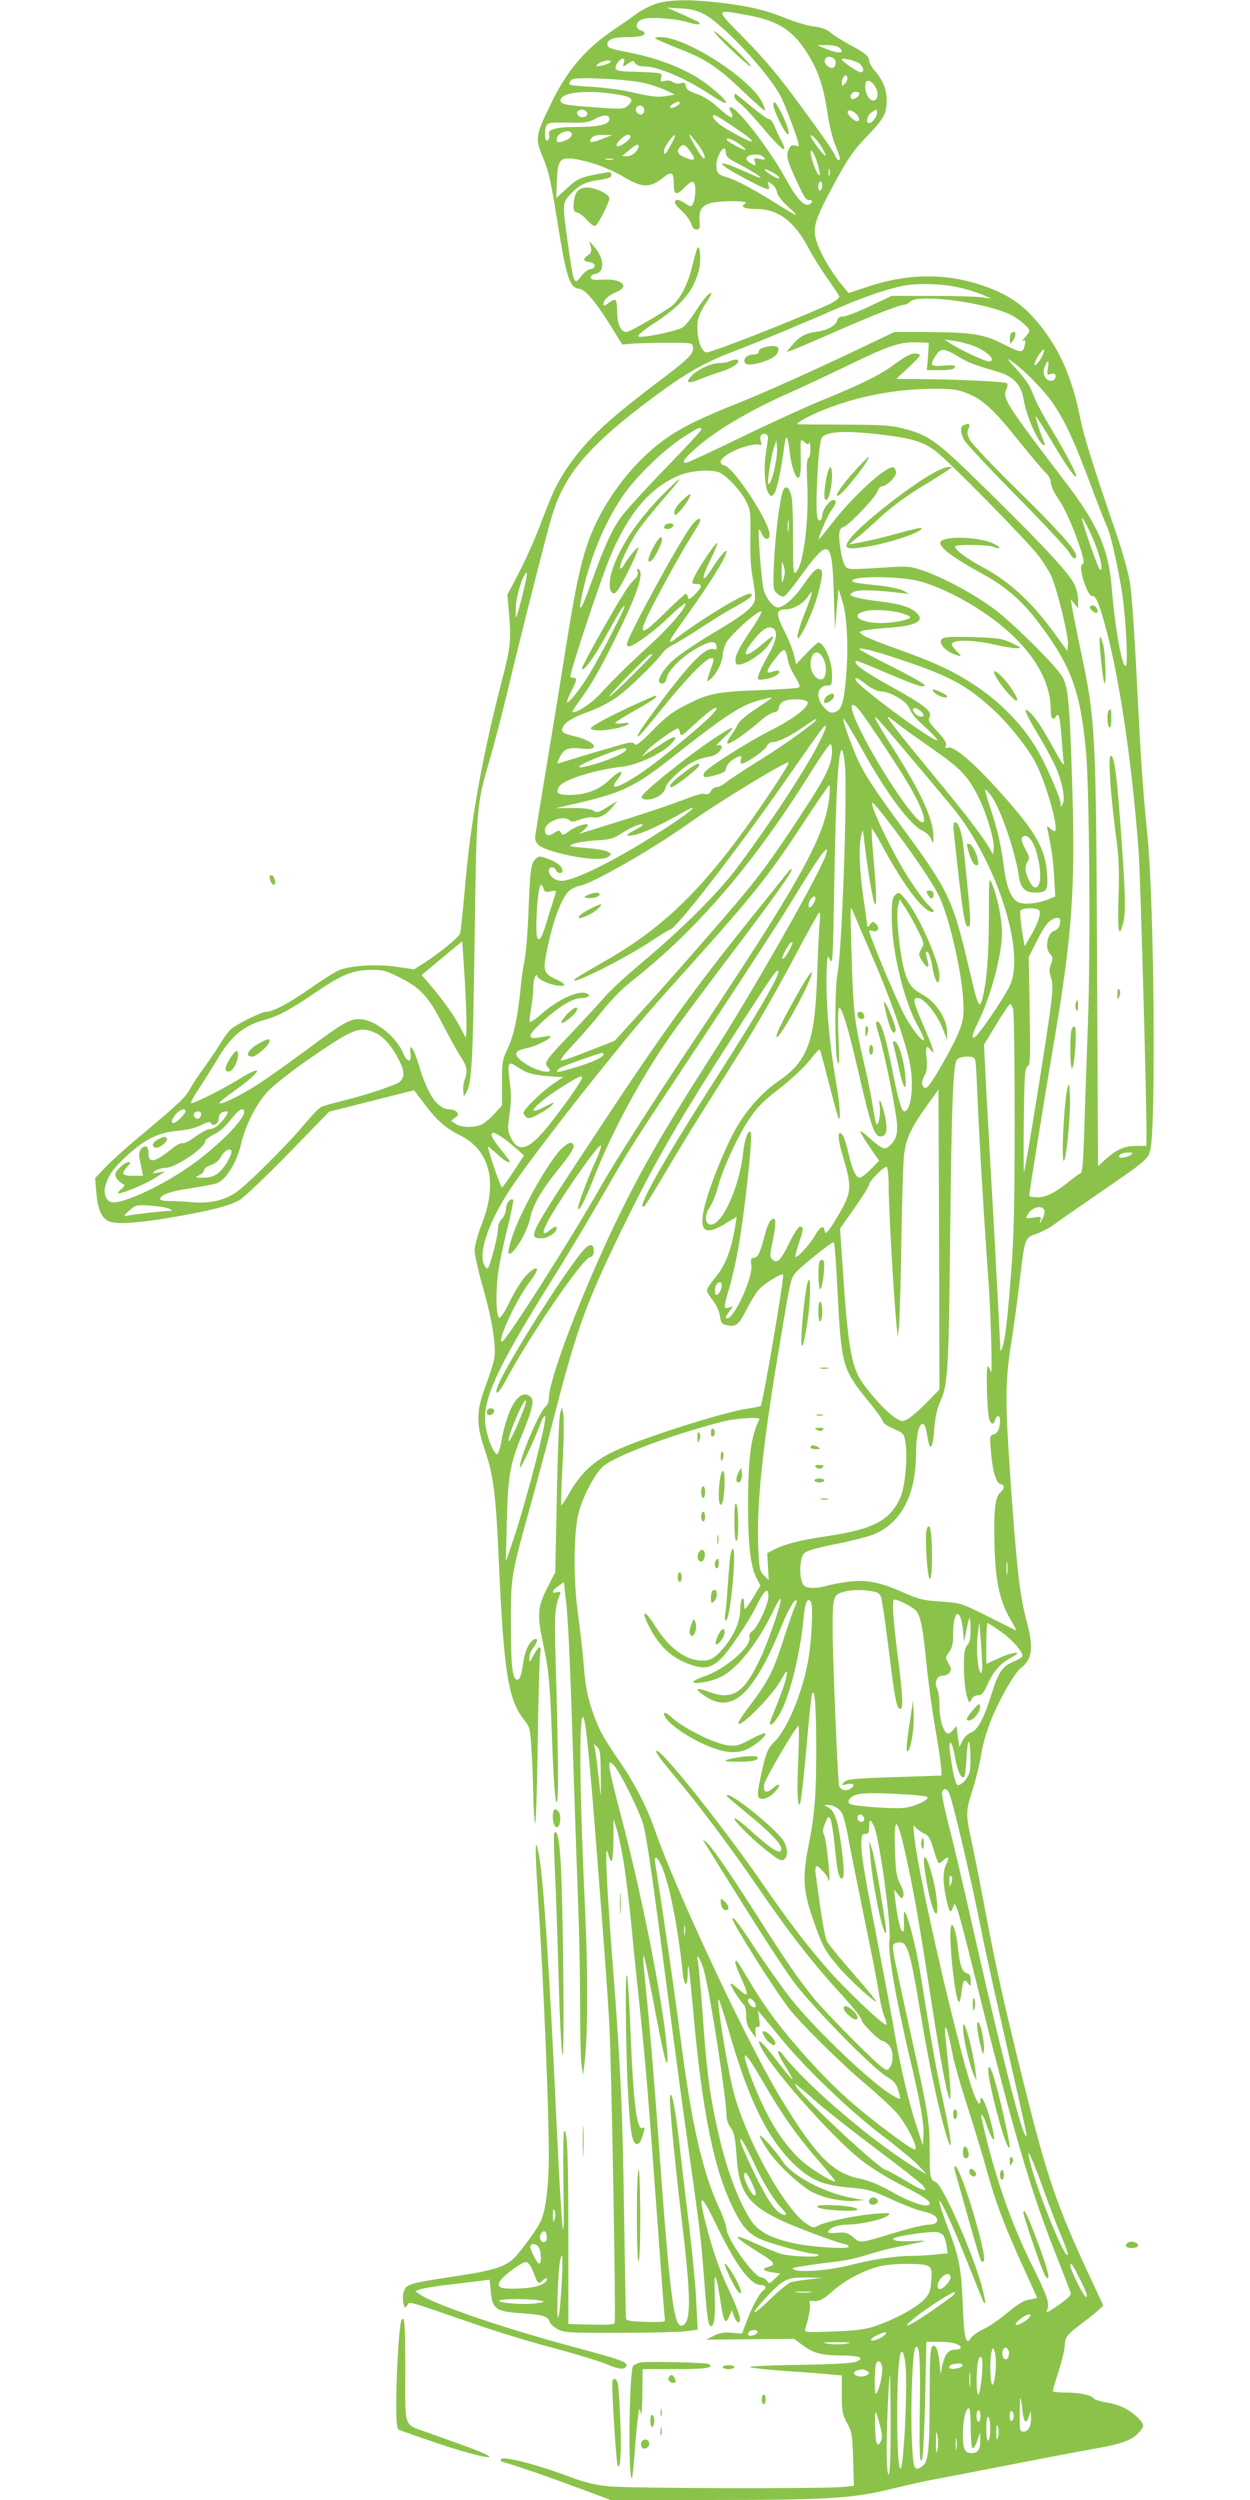 <?xml version="1.0" standalone="no"?>
<!DOCTYPE svg PUBLIC "-//W3C//DTD SVG 20010904//EN"
 "http://www.w3.org/TR/2001/REC-SVG-20010904/DTD/svg10.dtd">
<svg version="1.0" xmlns="http://www.w3.org/2000/svg"
 width="640pt" height="1280pt" viewBox="0 0 640 1280"
 preserveAspectRatio="xMidYMid meet">
<g transform="translate(0,1280) scale(0.1,-0.1)"
fill="#8bc34a" stroke="none">
<path d="M3370 12784 c-30 -8 -80 -32 -110 -54 -30 -22 -80 -57 -110 -77 -152
-101 -248 -213 -335 -396 -73 -150 -75 -167 -37 -259 34 -81 39 -106 86 -395
37 -224 55 -276 99 -281 34 -4 80 -58 163 -189 l60 -97 60 5 c32 2 113 4 179
4 118 0 120 0 123 -23 5 -33 -19 -57 -198 -192 -255 -193 -364 -299 -457 -442
-48 -75 -64 -110 -130 -283 -25 -66 -72 -172 -105 -235 l-60 -115 8 -95 c12
-137 8 -175 -36 -343 -100 -385 -162 -731 -189 -1057 -11 -124 -22 -232 -26
-241 -7 -19 -117 -108 -186 -151 l-49 -31 -89 13 c-103 15 -233 7 -294 -17
-21 -9 -87 -50 -145 -91 -113 -79 -193 -122 -228 -122 -24 0 -148 -61 -181
-89 -12 -10 -36 -42 -53 -71 -17 -28 -55 -85 -84 -125 -30 -40 -63 -90 -74
-112 -21 -40 -60 -77 -267 -250 -66 -55 -142 -124 -169 -153 l-49 -52 6 -73
c6 -80 25 -128 60 -146 33 -19 141 -13 315 16 201 34 306 60 359 91 22 13 135
120 250 238 l208 214 218 55 217 55 56 -74 c61 -81 104 -119 180 -157 154 -78
194 -242 110 -456 -20 -51 -36 -110 -36 -132 0 -21 18 -103 40 -181 51 -179
72 -312 60 -376 -5 -26 -25 -88 -44 -139 -47 -122 -49 -194 -6 -320 47 -137
59 -230 75 -598 24 -542 48 -690 128 -790 29 -37 32 -46 38 -150 4 -60 8 -162
9 -225 1 -63 5 -133 9 -155 4 -23 10 142 14 395 3 239 9 452 13 474 8 47 -7
42 -36 -12 -18 -35 -19 -36 -20 -11 0 15 9 38 20 52 22 28 26 51 8 45 -25 -9
-49 -56 -58 -114 -9 -68 -18 -94 -31 -94 -25 0 -33 64 -33 275 -1 251 0 257
93 591 32 115 82 301 111 414 130 510 173 632 364 1025 172 353 286 550 602
1040 171 265 190 292 198 284 14 -14 -98 -208 -346 -594 -250 -391 -389 -642
-339 -611 5 3 50 75 100 160 50 85 134 224 187 308 53 84 152 241 220 349 67
108 179 303 249 435 69 131 131 244 137 249 7 7 9 -8 5 -50 -4 -33 -9 -150
-13 -260 -11 -351 -47 -448 -205 -555 -82 -57 -168 -155 -221 -256 -61 -115
-136 -308 -154 -396 -24 -115 7 -135 110 -73 l58 35 -7 -43 c-21 -131 -50
-206 -109 -276 -20 -24 -36 -49 -36 -58 0 -8 13 -31 30 -51 16 -21 32 -55 36
-79 6 -39 10 -43 40 -49 44 -8 57 4 99 86 19 37 45 80 59 96 25 30 126 92 126
77 0 -50 -105 -661 -115 -671 -3 -3 -31 -9 -62 -13 -123 -17 -557 -155 -692
-221 -101 -48 -171 -114 -225 -211 -21 -37 -40 -66 -42 -64 -3 2 0 100 7 218
6 117 7 229 3 249 l-7 35 -9 -30 c-5 -16 -13 -207 -17 -422 l-8 -393 -42 -82
c-50 -100 -52 -136 -17 -300 27 -124 33 -197 45 -544 6 -146 13 -239 20 -250
12 -19 11 206 -5 756 -6 203 -3 243 22 304 6 16 4 18 -14 14 -31 -8 -27 7 6
31 l29 20 11 -97 c12 -98 23 -358 42 -972 6 -184 15 -443 20 -575 5 -132 10
-359 10 -505 0 -146 3 -290 7 -320 l8 -55 7 55 c18 140 19 457 4 785 -28 593
-33 1015 -10 993 11 -12 26 -145 54 -493 50 -633 70 -901 80 -1090 11 -198 34
-1500 27 -1518 -3 -9 -39 -11 -121 -9 l-116 3 0 433 c0 429 -5 556 -21 556 -5
0 -7 -127 -4 -282 6 -386 -8 -259 -35 312 -36 786 -68 1273 -92 1390 -19 96
-20 37 -4 -213 30 -457 56 -1093 56 -1342 -1 -157 -17 -280 -44 -333 -20 -39
-80 -123 -124 -173 -44 -50 -105 -72 -277 -98 -281 -43 -285 -44 -299 -89 -4
-12 -4 -36 -1 -53 6 -28 8 -29 20 -12 15 20 -20 30 360 -101 105 -36 285 -91
400 -121 116 -31 235 -68 267 -82 57 -25 88 -27 95 -6 7 19 -28 32 -279 99
-349 94 -694 212 -772 263 l-30 20 26 10 c14 5 86 17 159 25 74 9 148 18 165
20 l31 4 6 -61 c8 -90 26 -102 158 -111 110 -8 134 -15 144 -45 3 -10 22 -27
43 -38 33 -16 64 -18 317 -17 154 0 306 4 339 8 l58 8 -7 141 c-3 78 -20 248
-35 377 -16 129 -36 298 -45 375 -8 77 -20 174 -27 215 -13 87 -27 124 -28 70
0 -57 28 -347 61 -620 48 -399 48 -522 2 -537 -42 -14 -63 145 -118 907 -19
267 -46 597 -60 734 -35 349 -32 344 46 -64 44 -235 64 -295 54 -165 -18 237
-129 798 -240 1215 -30 113 -55 219 -55 234 0 28 0 29 20 11 30 -27 138 -245
155 -312 18 -72 47 -274 125 -873 33 -256 80 -607 105 -780 61 -434 63 -450
80 -667 15 -200 21 -243 35 -243 16 0 22 42 20 133 -1 51 -2 98 -1 106 3 33
13 -3 27 -94 18 -123 28 -142 47 -96 l14 33 11 -31 c6 -17 16 -31 23 -31 19 0
4 52 -50 168 -52 110 -84 206 -121 351 -36 144 -20 140 54 -13 105 -218 178
-316 235 -316 22 0 28 -14 11 -25 -19 -12 -56 -79 -84 -152 l-27 -71 -52 4
c-39 4 -62 0 -92 -15 l-40 -20 226 2 225 2 39 -29 c55 -43 99 -55 195 -56 99
0 130 -12 85 -31 -20 -9 -114 -14 -287 -17 -142 -2 -258 -7 -258 -11 0 -4 78
-13 173 -20 94 -6 200 -14 235 -18 l62 -5 0 -98 c0 -87 3 -102 27 -146 25 -45
27 -60 31 -185 l4 -136 -54 -6 c-83 -10 -1091 -8 -1199 3 -72 7 -124 19 -203
49 -171 64 -341 108 -352 90 -3 -5 1 -11 8 -13 111 -34 215 -70 369 -127 l186
-69 494 0 c613 0 740 8 931 54 79 19 179 42 223 50 44 8 231 44 415 80 184 36
376 72 427 81 111 19 170 39 201 68 43 40 45 52 9 87 -43 43 -98 70 -165 80
-30 5 -58 14 -62 20 -11 17 -71 30 -142 30 -38 0 -68 3 -68 8 0 4 14 50 30
102 17 51 30 108 31 125 1 47 10 60 74 108 33 25 75 58 92 73 l32 29 -65 140
c-172 368 -221 511 -338 980 -103 415 -142 588 -202 905 -25 135 -57 294 -70
354 -30 138 -30 153 6 263 16 50 36 132 44 181 8 54 30 127 55 187 43 104 120
236 150 257 57 42 64 102 26 243 -34 129 -50 269 -81 715 -29 418 -28 506 6
720 11 69 29 202 40 295 27 229 26 226 85 247 27 10 68 31 90 47 22 17 126 89
232 162 242 166 252 174 263 224 29 126 19 1274 -15 1605 -25 250 -34 393 -55
805 -11 229 -26 441 -35 495 -9 52 -41 167 -72 255 -120 351 -163 489 -183
587 -37 186 -94 324 -182 443 -82 110 -153 168 -266 214 -201 82 -410 88 -630
16 l-107 -35 -28 33 c-49 58 -101 141 -125 201 -37 92 -30 123 74 316 77 142
101 177 171 250 89 93 103 118 103 186 0 55 -20 105 -60 150 -16 19 -30 43
-30 53 0 23 -20 40 -105 85 -38 21 -81 48 -95 61 -17 15 -43 24 -80 29 -30 3
-95 22 -143 41 -108 44 -188 63 -337 81 -146 17 -250 17 -320 -2z m239 -59
c93 -51 306 -277 381 -405 26 -43 100 -242 100 -266 0 -3 -9 -3 -19 1 -14 4
-23 0 -30 -14 -17 -31 -13 -53 19 -127 55 -122 65 -139 83 -138 23 2 16 -20
-7 -24 -24 -5 -65 43 -114 134 -78 144 -247 364 -280 364 -9 0 -10 -5 -2 -19
25 -48 3 -41 -64 19 -34 32 -74 57 -108 69 -40 13 -54 23 -56 39 -3 18 -8 21
-28 16 -13 -4 -31 -1 -39 6 -8 7 -26 10 -40 6 -23 -6 -25 -4 -20 16 7 26 7 26
-150 31 -64 2 -80 5 -83 18 -3 17 22 49 39 49 6 0 7 -9 3 -22 -7 -22 -6 -22
21 -4 25 17 29 17 37 2 6 -10 22 -16 48 -16 69 0 221 -66 342 -148 38 -25 71
-43 74 -39 11 11 -86 95 -156 136 -90 53 -208 96 -329 120 -114 23 -121 26
-121 46 0 23 34 35 99 35 62 0 91 6 91 20 0 5 -9 12 -20 15 -30 9 -25 44 8 56
34 14 170 5 237 -16 45 -13 66 -13 53 1 -3 3 -41 21 -84 40 l-79 35 71 -4 c53
-3 84 -11 123 -32z m204 0 c161 -28 238 -73 310 -182 63 -94 91 -175 112 -312
9 -63 27 -140 41 -172 13 -32 24 -63 24 -69 0 -20 -16 -10 -26 18 -6 15 -80
122 -165 237 -115 158 -188 245 -293 353 -157 159 -156 154 -3 127z m478 -165
c10 -6 19 -16 19 -22 0 -13 -43 -5 -91 16 l-34 14 43 1 c24 1 52 -4 63 -9z
m-23 -59 c15 -9 13 -42 -3 -48 -19 -6 -49 23 -42 41 7 18 24 20 45 7z m135
-28 c20 -19 23 -43 4 -43 -15 0 -97 56 -97 66 0 11 75 -8 93 -23z m-1279 7
c-5 -5 -25 -12 -44 -16 -33 -5 -34 -5 -16 10 22 17 77 23 60 6z m1202 -108
c-15 -15 -16 -15 -16 4 0 28 24 52 28 28 2 -9 -3 -24 -12 -32z m-1028 3 c35
-8 84 -25 110 -37 l47 -22 -40 -7 c-45 -9 -75 -5 -190 21 -44 10 -129 21 -189
25 -60 3 -113 8 -118 11 -5 3 -3 13 4 21 11 13 35 15 163 10 82 -3 178 -13
213 -22z m1187 -26 c25 -48 -10 -89 -40 -46 -15 21 -20 68 -9 80 11 11 35 -5
49 -34z m-1341 -30 c89 -13 106 -26 73 -57 -22 -21 -27 -22 -163 -12 -165 12
-184 16 -184 36 0 40 126 55 274 33z m1256 2 c0 -14 -28 -33 -39 -27 -16 10
-1 36 20 36 10 0 19 -4 19 -9z m-920 -49 c0 -5 -11 -14 -25 -20 -28 -13 -35 1
-7 17 21 13 32 14 32 3z m-183 -28 c3 -8 1 -20 -5 -26 -15 -15 -43 8 -35 28 7
19 32 18 40 -2z m-298 -13 c17 -11 6 -31 -19 -31 -21 0 -35 26 -17 34 18 7 21
7 36 -3z m1389 -19 c15 -20 15 -32 0 -32 -16 0 -48 30 -48 46 0 17 30 7 48
-14z m102 9 c0 -20 -25 -51 -41 -51 -18 0 -9 39 13 54 28 20 28 20 28 -3z
m-1370 -31 c0 -27 -54 -40 -167 -40 -96 0 -145 -11 -142 -32 3 -24 -1 -38 -11
-38 -13 0 -13 60 0 80 7 12 29 14 107 12 81 -2 104 1 133 16 48 27 80 27 80 2z
m621 -29 c86 -58 109 -76 109 -85 0 -10 -134 61 -168 89 -31 26 -41 45 -23 45
5 0 42 -22 82 -49z m-815 -42 c9 -15 -15 -36 -48 -44 -23 -6 -28 -4 -28 12 0
30 61 55 76 32z m156 -31 c-55 -22 -74 -19 -52 7 8 10 29 15 59 14 l46 0 -53
-21z m146 10 c-6 -18 -54 -51 -68 -46 -16 5 34 58 55 58 9 0 15 -5 13 -12z
m206 -41 c-28 -52 -34 -56 -34 -28 0 19 49 86 56 78 3 -2 -7 -25 -22 -50z
m140 3 c21 -27 36 -57 34 -67 -3 -12 -15 1 -41 45 -35 60 -41 72 -34 72 2 0
20 -22 41 -50z m633 -13 c13 -22 22 -41 19 -44 -5 -5 -75 87 -76 101 0 15 32
-17 57 -57z m-424 17 c21 -14 36 -28 33 -31 -5 -6 -96 44 -96 52 0 12 29 3 63
-21z m-513 -12 c0 -22 -34 -52 -58 -52 l-27 1 35 29 c35 30 50 36 50 22z m268
-33 c27 -39 18 -46 -32 -25 -37 15 -45 33 -24 54 17 17 29 11 56 -29z m178 -1
c-1 -19 14 -31 76 -63 68 -36 112 -65 97 -65 -3 0 -45 18 -94 40 -87 38 -121
44 -80 14 30 -23 177 -101 203 -109 22 -6 23 -5 17 16 -7 22 -7 23 16 7 13 -8
25 -27 27 -41 2 -17 24 -45 60 -78 64 -58 51 -53 -81 30 -100 63 -198 114
-237 124 -43 12 -53 23 -52 62 1 37 24 85 41 85 4 0 7 -10 7 -22z m469 -53 c9
-31 15 -59 11 -62 -7 -7 -34 55 -43 99 -10 51 12 25 32 -37z m-275 30 c11 -13
8 -14 -20 -9 -30 6 -32 5 -25 -15 6 -20 5 -22 -13 -12 -12 6 -24 16 -28 22
-16 27 64 40 86 14z m-850 -39 c41 -15 101 -42 134 -62 95 -57 134 -57 201 -4
45 36 55 29 55 -37 0 -52 15 -55 55 -13 41 43 55 39 55 -16 0 -25 -5 -54 -11
-65 -10 -20 -11 -20 -45 2 -26 16 -38 19 -46 11 -8 -8 0 -22 31 -50 23 -21 45
-51 50 -68 5 -19 14 -29 27 -29 16 0 19 6 16 42 -5 55 10 80 56 93 50 14 204
13 179 -1 -30 -17 -9 -29 54 -29 113 0 195 -61 270 -203 24 -45 68 -115 98
-156 29 -42 55 -81 58 -88 3 -6 -14 -21 -38 -34 -89 -45 -486 -205 -617 -247
-29 -10 -34 -9 -48 14 -20 29 -29 99 -20 148 4 19 22 58 41 85 36 52 35 69 -2
29 -12 -13 -37 -49 -57 -80 -20 -32 -47 -65 -60 -74 -32 -20 -216 -58 -228
-46 -5 5 30 34 84 69 140 91 204 169 228 278 11 49 3 129 -10 104 -4 -8 -15
-48 -25 -89 -23 -99 -68 -182 -114 -213 -80 -54 -210 -127 -224 -127 -28 0
-47 41 -47 102 0 31 -4 59 -9 62 -5 3 -20 -4 -35 -15 -21 -16 -26 -17 -26 -5
0 20 25 44 66 61 71 29 28 69 -69 63 -50 -2 -62 0 -62 12 0 8 10 16 23 18 49
7 47 77 -4 137 l-26 30 7 -29 c5 -22 1 -32 -15 -43 -28 -19 -25 -31 8 -35 33
-4 37 -32 4 -36 -12 -2 -32 -17 -44 -33 -39 -52 -40 -50 -70 161 -29 207 -29
213 13 256 41 43 72 60 124 69 76 12 85 15 85 31 0 13 -7 15 -37 9 -122 -22
-133 -27 -189 -78 l-56 -51 3 85 c5 110 15 123 84 116 27 -3 84 -17 125 -31z
m78 27 c-10 -2 -26 -2 -35 0 -10 3 -2 5 17 5 19 0 27 -2 18 -5z m852 -94 c0
-11 -55 19 -73 40 -7 8 6 5 31 -8 23 -12 42 -26 42 -32z m257 14 c-3 -10 -5
-4 -5 12 0 17 2 24 5 18 2 -7 2 -21 0 -30z m-37 -52 c0 -11 -4 -23 -10 -26 -6
-4 -10 5 -10 19 0 14 5 26 10 26 6 0 10 -9 10 -19z m725 -529 c39 -10 86 -26
105 -35 l35 -16 -50 7 c-27 4 -142 7 -255 7 l-205 0 -110 -52 c-61 -29 -122
-53 -137 -53 -17 0 -27 -6 -31 -19 -7 -29 -50 -52 -109 -60 -57 -8 -87 -25
-127 -74 l-25 -29 24 7 c13 4 117 48 230 98 199 87 327 137 352 137 6 0 20 7
29 16 45 41 387 -5 514 -68 44 -22 95 -66 95 -82 0 -5 -10 -21 -22 -34 -13
-14 -17 -22 -10 -18 13 8 15 2 6 -31 -9 -31 -20 -29 -111 17 -95 49 -160 59
-391 60 l-163 0 -187 -89 c-267 -127 -483 -223 -628 -281 -250 -100 -346 -155
-463 -265 -130 -123 -241 -294 -295 -455 -37 -111 -62 -232 -112 -544 -24
-155 -69 -429 -99 -609 -30 -180 -55 -336 -55 -345 0 -36 27 -54 116 -78 118
-32 232 -41 258 -21 19 14 19 15 -4 27 -12 7 -64 15 -114 19 -86 7 -89 8 -61
20 17 7 68 15 115 18 75 4 91 9 137 39 49 32 103 53 103 40 0 -3 -18 -15 -40
-26 -49 -25 -51 -34 -5 -26 42 8 134 50 233 106 113 65 84 32 -50 -57 -250
-164 -482 -283 -554 -283 -32 0 -64 26 -64 52 0 22 28 24 36 3 8 -19 34 -20
34 -2 0 21 -31 45 -78 61 -40 14 -44 14 -62 -4 -22 -22 -27 -64 -35 -290 -4
-91 -12 -194 -20 -230 -7 -36 -16 -96 -19 -135 -15 -156 -37 -256 -73 -327
-20 -41 -23 -62 -23 -163 l0 -115 -37 -41 c-20 -22 -49 -47 -64 -55 -37 -19
-109 -18 -137 2 l-23 16 21 15 c17 12 19 18 9 29 -6 8 -21 14 -33 14 -64 0
-113 67 -160 222 -28 93 -52 127 -44 64 6 -51 -18 -47 -41 8 -37 84 -148 169
-222 168 -52 -1 -82 -18 -269 -157 -91 -67 -203 -147 -250 -177 -86 -56 -186
-105 -196 -96 -3 3 30 30 73 61 141 99 163 146 29 63 -88 -54 -235 -128 -247
-124 -5 2 14 37 42 78 27 41 68 107 91 145 70 120 136 175 248 205 64 17 131
53 250 135 138 94 195 118 285 119 63 1 80 -3 150 -38 107 -53 149 -99 219
-236 33 -63 74 -138 92 -166 36 -55 40 -74 23 -122 -6 -17 -9 -43 -7 -59 l3
-28 13 23 c28 48 33 156 42 777 10 704 10 695 79 930 22 77 61 228 87 335 58
246 194 786 229 905 63 216 190 365 520 611 161 120 261 177 399 230 146 56
356 143 529 219 148 64 255 101 347 121 84 17 225 11 315 -14z m49 -293 c71
-26 123 -79 78 -79 -20 0 -138 55 -192 89 l-35 23 50 -7 c27 -4 72 -15 99 -26z
m-230 -14 c-1 -16 -3 -48 -5 -70 l-4 -40 69 0 c50 0 71 4 74 14 4 11 -8 13
-57 9 -68 -5 -72 0 -41 50 25 41 44 40 115 -3 55 -33 76 -41 205 -79 76 -22
118 -65 130 -137 10 -60 40 -144 73 -201 21 -38 45 -53 32 -20 -21 51 -45 126
-41 129 2 2 42 -61 89 -140 76 -127 117 -184 117 -162 0 14 -61 128 -125 235
-35 58 -70 122 -79 143 -9 20 -22 52 -30 70 -8 19 -40 63 -73 98 -48 52 -52
59 -23 39 64 -44 171 -154 216 -222 60 -90 109 -197 189 -413 37 -99 74 -192
81 -207 18 -35 50 -172 75 -318 23 -134 37 -400 22 -400 -20 0 -55 199 -72
411 -16 189 -71 313 -234 528 -305 400 -325 432 -305 476 6 14 8 28 4 33 -8 8
-254 20 -444 21 l-123 1 60 56 c34 31 61 60 61 65 0 5 -13 9 -28 9 -19 0 -52
-18 -98 -52 -75 -57 -170 -104 -389 -193 -77 -32 -259 -115 -405 -186 -146
-71 -271 -129 -277 -129 -23 0 -14 17 35 62 101 94 280 202 492 296 74 33 207
95 295 138 215 104 274 124 355 121 l65 -2 -1 -30z m589 -22 c-11 -30 -35 -63
-45 -63 -5 0 1 18 13 40 23 40 44 55 32 23z m22 -79 c-5 -32 -4 -36 10 -30 22
8 36 -1 28 -19 -8 -23 -42 -18 -54 8 -7 15 -7 31 0 50 15 39 24 33 16 -9z
m-420 -125 c83 -31 141 -83 269 -244 65 -81 129 -156 142 -168 14 -12 24 -32
24 -48 0 -15 16 -51 37 -80 37 -54 86 -165 119 -272 15 -50 16 -60 4 -67 -21
-13 29 -166 52 -162 19 3 36 -37 71 -168 70 -260 135 -703 167 -1145 9 -119
39 -1213 40 -1431 l0 -71 -53 0 c-60 0 -100 -18 -157 -69 l-38 -35 -5 1038
c-5 1189 -8 1248 -84 1603 -19 91 -38 187 -43 214 l-8 49 19 -24 19 -24 0 43
c0 23 -9 60 -19 80 -30 60 -150 189 -427 462 -280 276 -312 300 -449 336 -58
16 -109 19 -300 20 -126 0 -234 1 -240 2 -16 3 54 42 131 73 171 69 363 106
546 108 106 1 137 -2 183 -20z m-1355 -189 c0 -6 -83 -95 -184 -199 -101 -104
-204 -217 -229 -252 -46 -65 -86 -153 -152 -339 -54 -149 -69 -162 -40 -33 41
178 109 341 199 477 66 99 208 238 312 306 78 51 94 58 94 40z m920 -25 c160
-19 216 -36 282 -86 69 -53 465 -456 525 -534 25 -33 54 -79 65 -103 30 -66
89 -309 86 -349 l-3 -36 -77 105 c-107 146 -220 249 -344 317 -94 50 -154 95
-154 113 0 12 164 10 196 -2 38 -15 42 -4 5 15 -65 33 -227 43 -269 17 -32
-21 36 -76 213 -173 114 -62 202 -139 284 -249 166 -221 212 -346 241 -655 18
-190 24 -1027 10 -1400 -7 -187 -15 -434 -19 -549 -4 -148 -9 -210 -18 -213
-7 -3 -29 -18 -50 -35 -79 -64 -125 -88 -170 -88 -24 0 -43 3 -43 8 0 20 75
483 124 772 96 564 112 796 96 1325 -14 446 -21 516 -56 568 -39 60 -256 274
-344 339 -97 73 -262 162 -359 195 -71 24 -83 25 -191 18 -204 -13 -203 -13
-217 15 -16 34 -31 134 -25 165 2 14 10 25 17 25 20 0 160 144 175 179 7 17
18 31 25 31 25 0 76 52 73 73 -2 11 -8 22 -14 24 -33 11 -205 -144 -314 -286
-35 -45 -65 -81 -66 -81 -9 0 42 119 62 147 27 36 30 53 10 53 -19 0 -56 -52
-56 -78 0 -26 -16 -37 -24 -16 -14 36 2 361 19 407 15 38 111 45 305 22z
m-578 -20 c-1 -11 -7 -49 -12 -85 -11 -76 -3 -172 16 -197 13 -17 15 -17 28 0
14 18 38 132 52 246 8 65 19 50 28 -39 9 -74 31 -135 46 -125 7 4 11 38 10 83
-2 123 -3 118 19 98 15 -13 20 -14 24 -4 3 7 6 -6 6 -29 1 -23 -4 -45 -10 -49
-9 -5 -10 -42 -6 -127 10 -194 -20 -426 -59 -458 -12 -10 -14 15 -14 162 1 96
-2 193 -6 216 -8 52 -28 73 -43 46 -16 -32 -41 -220 -48 -369 -6 -135 -5 -142
15 -162 12 -12 28 -19 36 -16 8 3 40 42 73 87 159 220 173 215 182 -73 l6
-185 9 105 9 105 19 -60 c25 -77 33 -236 20 -390 -11 -134 -24 -173 -60 -182
-20 -5 -31 1 -54 26 -45 50 -34 111 19 111 21 0 23 4 23 55 0 72 -40 165 -71
165 -4 0 -31 -25 -60 -55 l-53 -56 -11 48 c-6 26 -28 82 -50 124 -44 87 -42
109 7 109 39 0 90 29 114 65 31 47 25 19 -16 -85 -23 -57 -39 -112 -37 -124 5
-31 83 135 107 230 22 87 24 110 10 119 -17 11 -38 -8 -87 -80 -46 -67 -101
-115 -130 -115 -24 0 -61 46 -73 91 -11 40 -31 299 -24 308 2 2 9 -8 15 -23
15 -33 39 -34 39 -2 0 63 -181 340 -231 353 -49 13 0 61 95 93 35 11 71 18 81
14 14 -6 16 -3 11 14 -9 27 1 44 22 40 10 -2 16 -12 14 -23z m39 -127 c-11
-63 -29 -113 -37 -105 -7 7 13 140 29 187 l12 35 3 -32 c2 -18 -1 -56 -7 -85z
m-288 -47 c36 -14 114 -98 139 -151 20 -40 22 -58 20 -180 -2 -90 2 -162 13
-215 8 -44 13 -92 10 -106 -9 -40 -57 -78 -220 -174 -82 -49 -173 -111 -202
-138 -48 -45 -79 -98 -66 -111 15 -14 31 -4 37 24 7 37 73 103 147 147 69 41
103 46 107 16 3 -17 -1 -21 -12 -17 -40 15 -119 -64 -278 -277 -99 -134 -122
-169 -110 -169 5 0 58 61 117 136 123 154 229 264 256 264 17 0 17 -2 -2 -57
-24 -70 -24 -70 2 -47 29 26 59 87 59 120 0 14 8 42 17 61 17 37 156 163 180
163 8 0 -17 -44 -58 -105 -49 -72 -71 -115 -73 -137 -1 -29 2 -33 23 -30 37 4
119 60 147 101 38 56 29 56 -34 2 -88 -76 -113 -64 -44 21 46 58 77 76 100 61
27 -17 18 -63 -27 -142 -23 -40 -44 -84 -48 -99 -6 -24 -5 -25 37 -19 40 5 80
30 68 42 -3 3 -17 1 -32 -4 -39 -15 -34 7 15 69 45 57 51 56 63 -11 3 -19 20
-57 37 -84 21 -33 27 -50 19 -55 -6 -4 -99 -10 -206 -14 -218 -8 -257 -16
-379 -79 -61 -31 -100 -61 -163 -126 -60 -61 -86 -81 -91 -72 -6 9 -19 11 -42
6 -27 -6 -227 -65 -342 -101 -17 -5 -17 -4 0 31 20 41 43 50 114 42 98 -12 69
37 -38 63 -57 14 -67 20 -65 36 5 30 48 59 133 89 44 15 109 48 147 75 60 43
187 165 237 230 11 14 34 31 50 38 17 8 84 49 150 92 66 43 149 94 185 112 62
34 87 58 57 58 -31 0 -240 -126 -360 -217 -70 -53 -67 -44 48 117 114 160 195
291 195 316 0 16 -36 -26 -74 -86 -55 -87 -59 -56 -6 49 22 45 36 81 31 81
-10 0 -106 -144 -120 -182 -10 -26 -9 -28 14 -28 34 0 31 -15 -7 -53 -27 -27
-33 -29 -36 -14 -2 9 -7 17 -11 17 -4 0 -51 -43 -104 -95 -149 -148 -153 -127
-20 120 47 88 104 189 126 225 22 36 48 79 59 97 31 52 2 49 -36 -4 -66 -90
-326 -569 -326 -600 0 -7 3 -13 8 -13 25 0 128 74 203 147 49 47 89 80 89 72
0 -24 -83 -121 -180 -209 -102 -93 -188 -177 -264 -260 -43 -46 -123 -96 -135
-85 -2 3 14 28 36 57 54 73 101 153 171 294 124 248 163 360 131 380 -7 4 -9
0 -5 -13 4 -13 -1 -26 -15 -39 -12 -10 -36 -41 -53 -69 -63 -99 -216 -373
-216 -386 1 -27 58 49 115 152 80 144 97 171 102 165 6 -6 -115 -240 -178
-345 -46 -76 -108 -155 -116 -147 -2 2 7 27 21 55 30 58 32 71 11 71 -8 0 -15
2 -15 4 0 32 154 496 205 618 94 223 205 353 353 414 61 25 160 32 205 15z
m354 -298 c-2 -16 -4 -5 -4 22 0 28 2 40 4 28 2 -13 2 -35 0 -50z m1582 -101
c23 -66 28 -113 11 -96 -11 11 -90 241 -90 259 1 17 58 -99 79 -163z m-1607
-144 c-9 -30 -10 -27 -10 32 0 59 1 62 10 33 8 -23 8 -43 0 -65z m-1337 -85
c-15 -59 -29 -110 -32 -113 -3 -3 -3 27 -1 65 5 62 43 173 56 161 2 -3 -8 -53
-23 -113z m2034 71 c157 -44 364 -166 487 -289 122 -120 184 -246 184 -372 0
-41 11 -55 25 -33 15 25 22 3 29 -92 4 -57 9 -119 12 -138 4 -28 -6 -15 -47
60 -59 108 -97 167 -128 194 -37 33 -24 -2 43 -113 35 -58 75 -132 89 -164 35
-76 53 -169 38 -193 -10 -18 -10 -18 -11 3 0 26 -68 183 -113 263 -74 132
-193 255 -334 347 -106 69 -201 113 -386 179 -82 29 -160 60 -175 70 -24 16
-25 18 -6 24 10 4 66 11 124 15 150 10 199 35 152 78 -31 29 -87 46 -183 57
-52 6 -109 16 -128 22 -33 10 -34 11 -15 25 19 15 109 14 244 -3 l45 -5 -28
16 c-16 9 -72 21 -125 27 -126 13 -147 17 -136 28 23 23 254 18 343 -6z m-91
-164 c23 -7 42 -16 42 -20 0 -13 -86 -30 -148 -30 -105 0 -162 37 -89 59 40
13 138 8 195 -9z m-8 -237 c251 -83 342 -133 477 -258 79 -72 180 -200 217
-274 53 -104 116 -328 98 -346 -3 -3 -14 3 -24 12 -19 17 -19 16 -14 -7 20
-96 27 -145 33 -236 l6 -104 -34 -14 c-51 -21 -120 -29 -152 -17 -38 15 -63
74 -77 181 -15 115 -34 198 -70 304 -16 49 -28 91 -26 93 2 3 15 -11 29 -29
48 -63 124 -283 143 -412 8 -61 32 -86 82 -86 59 0 67 10 64 79 -6 139 -52
224 -236 429 -140 157 -244 246 -274 234 -12 -4 -14 -1 -9 12 5 12 -8 33 -44
71 -42 45 -49 57 -40 73 16 30 -23 61 -215 167 -114 64 -164 99 -164 116 0 10
5 9 170 -61 150 -63 177 -72 185 -59 3 5 -71 47 -165 94 -93 47 -170 88 -170
91 0 11 74 -7 210 -53z m-395 6 c21 -39 16 -103 -7 -107 -28 -5 -58 34 -58 76
0 65 38 83 65 31z m-875 18 c0 -1 -49 -52 -110 -112 -60 -60 -110 -106 -110
-101 0 11 201 216 212 216 4 0 8 -1 8 -3z m1096 -152 c26 -20 57 -35 73 -35
46 0 130 -48 146 -84 17 -37 24 -46 97 -113 31 -29 52 -53 46 -53 -34 0 -418
286 -418 310 0 15 7 12 56 -25z m-486 -68 c0 -2 -36 -28 -81 -57 -46 -30 -86
-64 -92 -79 -6 -14 -22 -41 -36 -59 -13 -18 -21 -35 -17 -39 8 -8 103 57 165
113 26 23 58 44 71 46 17 2 26 10 28 26 2 14 14 27 28 33 32 12 95 11 114 -1
27 -17 -54 -84 -183 -149 -130 -66 -333 -196 -342 -219 -9 -24 1 -26 57 -11
43 11 54 19 56 37 2 13 17 32 35 43 40 24 46 24 40 -1 -3 -11 -1 -20 4 -20 21
0 119 67 128 88 5 12 18 22 28 22 28 0 84 26 146 68 68 47 81 54 81 49 0 -13
-151 -122 -282 -204 -84 -52 -166 -106 -181 -119 -16 -13 -37 -24 -47 -24 -11
0 -24 -9 -30 -20 -8 -15 -17 -19 -31 -15 -12 4 -49 -6 -92 -23 -40 -17 -166
-60 -282 -97 -115 -36 -223 -70 -240 -75 l-30 -10 23 19 c12 11 22 22 22 26 0
15 -64 -6 -96 -30 -29 -22 -34 -23 -42 -9 -8 15 -11 15 -35 -1 -29 -19 -47
-13 -47 15 0 43 96 80 127 49 9 -9 22 -7 54 5 23 9 54 14 68 11 30 -6 68 16
101 58 l22 27 -52 -32 c-46 -29 -54 -31 -73 -18 -14 9 -51 13 -107 13 l-85 -1
65 15 c272 61 333 89 530 244 277 219 359 272 454 295 28 7 52 13 54 13 1 1 2
-1 2 -2z m447 -59 c27 -30 209 -304 260 -393 63 -109 90 -185 65 -185 -39 0
-247 315 -334 507 -40 89 -36 120 9 71z m-753 -29 c-45 -48 -240 -210 -324
-270 -135 -97 -211 -126 -161 -63 42 53 21 57 -33 6 -60 -57 -125 -82 -212
-82 -60 0 -72 11 -50 44 22 35 189 86 325 101 74 8 200 67 245 114 43 45 24
49 -36 9 -29 -19 -66 -43 -83 -53 l-30 -19 30 33 c29 32 140 111 156 111 4 0
9 -10 11 -22 3 -21 9 -17 68 38 71 66 111 96 119 89 2 -3 -9 -19 -25 -36z
m1084 3 c5 -17 -24 -15 -42 4 -23 22 -9 39 17 21 11 -7 23 -19 25 -25z m-57
-230 c85 -101 174 -207 197 -235 228 -272 383 -741 304 -920 -20 -46 -117
-193 -166 -252 -34 -40 -35 -12 -2 53 66 131 126 350 126 463 0 74 -23 190
-53 259 -13 32 -14 20 -14 -170 0 -201 -11 -338 -33 -422 -16 -58 -22 -45 -71
164 -80 341 -103 389 -334 704 -147 199 -204 287 -237 363 -39 90 -77 201 -69
201 4 0 46 -68 92 -152 125 -227 247 -390 313 -422 20 -9 39 -28 44 -44 10
-26 10 -25 11 15 2 83 -65 230 -205 449 -46 72 -86 140 -90 150 -6 18 -6 18
13 -1 11 -11 89 -102 174 -203z m-78 184 c23 -18 102 -75 174 -125 147 -102
185 -141 236 -239 44 -83 89 -231 85 -275 l-4 -32 -19 34 c-37 63 -131 185
-281 366 -169 205 -248 305 -239 305 4 0 25 -15 48 -34z m-399 -98 c-68 -136
-253 -417 -422 -643 -95 -127 -273 -304 -474 -474 -87 -72 -179 -157 -205
-189 -27 -31 -101 -111 -165 -179 -134 -140 -145 -155 -123 -177 43 -42 -59
-23 -124 24 -56 41 -51 60 19 74 47 10 128 51 118 61 -2 2 -23 -1 -48 -5 -74
-14 -73 4 5 77 82 77 158 123 202 123 38 0 52 16 23 25 -43 14 -144 -33 -226
-105 -32 -28 -60 -47 -62 -41 -2 5 2 36 7 67 6 32 11 78 11 103 0 25 5 53 10
61 5 8 10 10 10 5 0 -16 51 -42 98 -50 54 -9 55 6 1 30 -63 29 -69 43 -53 127
31 164 78 292 120 329 11 9 35 20 54 24 68 14 367 185 550 315 159 114 508
326 518 316 7 -7 -165 -264 -268 -401 -224 -297 -409 -466 -680 -620 -74 -42
-139 -81 -144 -86 -52 -49 236 93 383 189 51 34 97 62 101 62 28 0 323 380
575 740 221 316 219 313 223 301 2 -5 -13 -42 -34 -83z m66 -41 c0 -71 -31
-135 -160 -330 -147 -225 -217 -319 -339 -462 -150 -176 -370 -426 -494 -562
l-120 -132 -128 -50 c-70 -28 -135 -51 -144 -51 -11 0 10 29 61 83 43 45 109
122 148 171 39 50 104 116 146 149 342 269 630 605 929 1085 45 72 87 132 92
132 5 0 9 -15 9 -33z m-1055 3 c-10 -17 -75 -46 -152 -70 -120 -36 -115 -17 7
32 115 46 157 57 145 38z m1121 -77 c13 -145 -15 -950 -38 -1068 -15 -75 -14
-421 1 -455 8 -19 9 14 4 128 -4 99 -2 152 4 152 14 0 46 -104 93 -307 73
-315 87 -356 123 -351 28 4 33 35 17 108 -15 66 -34 103 -26 50 6 -41 -6 -110
-17 -94 -4 7 -11 43 -17 81 -5 37 -23 129 -40 203 -55 234 -61 286 -69 555 -5
143 -7 262 -5 264 2 2 8 -7 13 -20 5 -13 48 -114 96 -224 94 -217 176 -450
195 -558 20 -110 4 -237 -30 -237 -14 0 -30 54 -60 204 -31 158 -55 242 -71
252 -19 11 -18 -1 0 -61 30 -96 92 -405 94 -465 1 -43 -3 -62 -21 -88 -13 -17
-32 -32 -43 -32 -11 0 -42 21 -70 47 -27 25 -51 44 -54 41 -3 -2 18 -38 46
-78 l50 -73 -43 -44 c-23 -23 -48 -43 -55 -43 -21 0 -40 41 -58 122 -9 42 -23
85 -30 95 -28 37 -28 -15 1 -109 42 -140 42 -175 4 -250 -18 -34 -46 -82 -63
-107 -28 -38 -32 -41 -35 -22 -5 31 -23 21 -49 -24 -27 -48 -96 -122 -100
-109 -2 6 6 36 17 69 24 69 25 85 6 85 -8 0 -33 -38 -56 -86 -44 -90 -62 -106
-86 -82 -13 12 -13 23 1 87 17 82 19 121 6 121 -16 0 -30 -26 -46 -86 -22 -87
-35 -114 -55 -114 -15 0 -17 -6 -13 -38 8 -63 -87 -272 -124 -272 -11 0 -9 7
8 31 l22 31 -22 -7 c-27 -8 -27 1 4 104 13 45 33 133 44 194 35 197 76 580 65
599 -12 19 -31 -33 -39 -102 -18 -174 -106 -370 -165 -370 -31 0 -35 47 -6 89
13 20 32 65 41 100 24 93 99 258 158 347 42 64 72 94 157 160 59 45 126 109
154 143 26 34 50 60 53 57 3 -2 24 -82 48 -176 24 -94 46 -174 49 -177 13 -13
5 83 -18 214 -30 173 -48 386 -44 523 3 100 4 104 18 75 13 -27 15 8 21 361 8
489 21 714 39 714 5 0 12 -35 16 -77z m-80 -165 c-23 -205 -150 -432 -701
-1258 -213 -320 -396 -607 -469 -735 -150 -265 -487 -795 -506 -795 -27 0 75
221 146 312 52 68 41 88 -18 32 -24 -24 -57 -76 -85 -132 -25 -53 -50 -92 -56
-89 -17 5 -20 124 -7 227 6 47 27 149 47 228 20 78 33 145 30 149 -13 12 -37
-20 -37 -48 0 -16 -9 -38 -20 -49 -11 -11 -20 -32 -20 -46 0 -29 -15 -97 -37
-168 -14 -45 -17 -48 -29 -31 -43 59 19 239 144 420 82 119 286 386 451 590
180 223 214 264 426 500 360 401 427 485 620 779 63 97 118 176 121 176 4 0 3
-28 0 -62z m300 -121 c120 -156 233 -322 264 -390 55 -116 121 -415 123 -557
1 -64 -3 -85 -31 -150 -18 -41 -60 -120 -94 -177 -49 -81 -64 -100 -75 -92
-17 15 -16 30 2 65 11 21 13 45 9 87 -7 59 -1 70 22 40 25 -34 14 6 -36 122
-55 128 -59 145 -32 145 36 0 107 -91 136 -175 l15 -40 0 38 c2 69 -59 161
-131 198 -52 27 -74 60 -93 140 -23 103 -38 270 -27 310 l9 34 32 -50 c18 -27
46 -78 63 -113 30 -61 31 -65 15 -91 -15 -26 -15 -29 3 -59 26 -42 41 -42 29
0 -12 44 -11 54 3 40 7 -7 17 -42 23 -79 12 -73 35 -99 35 -38 0 71 -110 317
-175 392 -32 37 -34 37 -52 20 -15 -15 -18 -33 -17 -125 2 -172 65 -426 135
-548 16 -28 29 -58 29 -65 -1 -25 -69 62 -105 135 -57 115 -175 399 -175 422
0 1 8 0 19 -3 26 -7 37 16 17 35 -16 16 -18 16 -32 -2 -10 -14 -14 -16 -14 -5
0 8 -9 74 -20 147 -20 135 -24 262 -10 317 4 17 8 25 9 19 21 -190 52 -374 62
-374 9 0 5 88 -12 274 -5 60 -8 111 -5 113 2 2 25 -35 51 -84 112 -208 214
-343 260 -343 11 0 6 10 -18 33 -19 17 -62 75 -96 127 -86 130 -216 401 -193
400 4 -1 39 -42 78 -93z m744 -116 c27 -54 45 -168 31 -203 -13 -35 -32 -28
-54 18 -20 41 -21 67 -5 94 10 16 8 26 -10 58 -27 49 -28 72 -2 72 13 0 26
-14 40 -39z m-1065 -68 c-57 -138 -383 -709 -578 -1012 -270 -422 -385 -625
-526 -926 -170 -366 -311 -744 -311 -836 0 -15 -7 -32 -16 -40 -34 -28 -141
-282 -131 -312 3 -9 84 165 109 236 6 15 14 27 18 27 17 0 -89 -414 -159 -625
l-41 -120 5 205 c6 237 16 293 78 445 55 134 64 176 43 194 -55 46 -118 -52
-150 -234 -6 -33 -16 -60 -21 -60 -16 0 -45 68 -57 134 -25 133 46 291 340
761 74 118 186 305 249 415 151 262 138 242 525 825 184 278 386 588 448 690
124 203 169 270 182 270 4 0 1 -17 -7 -37z m-1442 -163 c4 -16 11 -19 36 -14
30 6 31 6 22 -22 -6 -16 -21 -67 -36 -114 -28 -95 -40 -118 -52 -106 -16 16
-1 276 17 276 4 0 10 -9 13 -20z m1390 -60 c-3 -10 -11 -25 -19 -31 -11 -9
-14 -8 -14 8 0 19 17 43 31 43 4 0 5 -9 2 -20z m1145 -49 c16 -10 -1 -66 -44
-138 l-28 -48 -14 84 c-7 47 -10 91 -8 98 6 14 73 18 94 4z m108 -75 c-3 -13
-15 -28 -27 -31 -37 -12 -52 -90 -22 -120 14 -15 15 -22 4 -51 -10 -27 -10
-41 0 -68 9 -26 10 -56 0 -137 -14 -125 -131 -852 -138 -859 -2 -3 -3 116 -1
263 2 221 6 269 18 277 16 10 16 18 11 348 l-4 212 44 87 c31 62 53 92 74 104
35 19 50 10 41 -25z m-3046 -288 c6 -112 10 -223 8 -248 l-3 -45 -31 60 c-32
60 -92 143 -159 221 l-36 42 103 86 c57 47 103 86 104 86 1 0 7 -91 14 -202z
m1659 153 c-27 -49 -47 -56 -23 -8 20 40 35 59 41 53 3 -3 -5 -23 -18 -45z
m1148 -298 c5 -16 8 -273 8 -573 0 -426 -4 -595 -18 -775 -19 -248 -31 -348
-46 -386 -9 -22 -10 -21 -10 13 -1 21 -14 277 -30 570 -17 293 -35 631 -42
751 l-11 218 63 104 c35 58 67 105 71 105 4 0 11 -12 15 -27z m-3262 -123 c45
-22 93 -81 126 -155 21 -47 19 -74 -6 -95 -20 -16 -174 -68 -287 -95 -53 -13
-105 -28 -116 -34 -11 -6 -49 -46 -84 -88 -89 -107 -297 -314 -354 -351 -59
-39 -138 -56 -223 -47 -36 3 -87 6 -113 6 -27 -1 -48 4 -48 9 0 22 52 41 151
55 57 9 119 20 137 26 47 15 104 105 126 201 24 101 78 206 139 272 29 30 120
102 202 159 234 162 269 176 350 137z m1165 -108 c0 -15 -57 -41 -144 -67
-101 -29 -99 -28 -91 -14 8 12 29 21 140 60 89 31 95 32 95 21z m1904 -34 c3
-13 7 -97 11 -188 6 -168 37 -689 55 -924 12 -151 22 -510 14 -481 -3 11 -11
25 -16 30 -11 11 -5 -233 7 -272 9 -28 22 -29 30 -3 9 27 25 25 25 -2 0 -41
-12 -66 -32 -72 -20 -5 -21 -10 -15 -81 9 -107 26 -167 49 -173 23 -6 23 -23
-1 -44 -27 -23 -34 -95 -29 -280 5 -177 28 -281 84 -374 18 -30 30 -54 26 -52
-4 2 -69 34 -144 72 -136 68 -138 69 -240 76 -91 6 -113 11 -194 47 -117 53
-192 67 -287 54 -40 -6 -88 -15 -107 -21 -55 -16 -108 -13 -119 8 -21 39 -17
136 7 160 12 12 64 27 154 45 74 14 160 36 191 47 147 55 226 200 227 415 0
90 14 155 34 155 9 0 16 -18 21 -46 15 -104 30 -94 39 24 5 63 15 104 33 143
36 78 41 165 48 864 7 655 15 856 35 880 7 9 29 15 51 15 32 0 39 -4 43 -22z
m-2299 -57 c17 -8 65 -18 109 -21 l79 -5 -56 -38 c-56 -39 -147 -128 -147
-145 0 -5 7 -15 15 -22 11 -9 24 -6 64 16 28 15 59 36 68 47 15 16 9 15 -35
-8 -115 -60 -55 11 84 99 80 51 104 62 104 49 0 -15 -70 -115 -157 -228 -111
-142 -166 -163 -207 -81 -17 35 -18 46 -7 122 9 63 9 105 1 165 -13 93 -8 107
28 83 15 -10 41 -25 57 -33z m2048 -1694 c-38 -38 -81 -75 -96 -83 -26 -14
-31 -13 -60 5 -38 23 -98 85 -155 159 -72 92 -88 176 -117 605 l-14 207 75
106 c41 59 74 112 74 119 0 18 79 97 90 90 6 -3 10 -50 10 -104 0 -104 26
-565 39 -691 l7 -75 7 55 c3 30 9 224 12 430 3 206 9 408 14 448 10 84 35 137
118 253 l58 81 3 -768 2 -768 -67 -69z m-3793 1493 c0 -13 -49 -60 -61 -60
-16 0 -9 23 13 47 22 24 48 31 48 13z m300 -3 c0 -43 -149 -190 -291 -287
-152 -104 -349 -191 -393 -174 -24 9 -37 47 -27 81 16 56 41 91 109 154 93 86
162 120 260 129 49 4 93 15 121 29 33 17 46 20 51 10 12 -19 40 -2 40 25 0 22
16 36 41 36 13 0 -2 -28 -35 -62 -14 -16 -36 -28 -49 -28 -13 0 -47 -18 -76
-39 -29 -22 -59 -37 -67 -34 -7 3 -33 -11 -56 -30 -85 -69 -118 -75 -118 -22
0 23 -5 35 -14 35 -24 0 -39 -28 -32 -60 3 -16 9 -43 12 -60 l6 -30 -51 0
c-57 0 -63 10 -29 47 17 18 18 23 6 23 -20 0 -68 -45 -68 -64 0 -16 22 -41 42
-49 9 -4 5 -12 -12 -26 -14 -11 -19 -21 -13 -21 25 0 141 49 189 80 l49 32
-35 -6 c-33 -5 -34 -5 -16 9 11 8 34 15 51 15 52 0 205 102 205 137 0 7 20 22
44 34 29 13 59 40 86 75 39 51 70 70 70 41z m-220 -11 c0 -8 -5 -18 -11 -22
-14 -8 -33 11 -25 25 10 16 36 13 36 -3z m1535 -115 c17 -11 50 -37 74 -58
l44 -39 -54 -82 c-30 -45 -56 -82 -59 -82 -3 0 -21 47 -41 105 -19 58 -33 105
-31 105 3 0 24 -18 48 -40 37 -34 64 -49 64 -36 0 2 -22 32 -50 66 -44 55 -54
80 -32 80 4 0 21 -9 37 -19z m-1399 -125 c-37 -64 -69 -86 -125 -86 -44 0 -45
1 -21 13 14 7 25 19 25 26 0 8 16 19 35 26 19 6 40 22 47 36 16 32 44 52 56
40 6 -6 0 -27 -17 -55z m4629 35 c-15 -15 -65 -25 -65 -13 0 13 17 20 50 21
15 1 20 -3 15 -8z m-4928 -280 c17 -10 17 -10 -2 -11 -40 -1 -203 -20 -221
-26 -12 -3 -6 7 16 26 34 31 37 32 112 27 42 -3 84 -10 95 -16z m4480 -7 c3
-9 -2 -30 -11 -47 -12 -23 -15 -26 -10 -8 6 23 5 24 -35 17 -39 -6 -41 -5 -31
13 20 39 75 55 87 25z m-1059 -412 c19 -379 25 -402 153 -560 44 -53 79 -102
79 -110 0 -7 24 -24 54 -37 53 -23 55 -26 62 -71 12 -79 -2 -226 -26 -281 -52
-117 -138 -163 -375 -198 -132 -19 -215 -40 -268 -67 l-39 -20 4 -69 4 -69
-25 24 c-22 23 -24 34 -29 149 -8 214 21 498 102 987 62 370 63 376 83 406 16
25 187 164 202 164 4 0 12 -112 19 -248z m-597 5 c-6 -15 -15 -27 -21 -27 -14
0 -13 43 2 58 18 18 30 -1 19 -31z m-1012 -619 c-34 -88 -69 -161 -74 -156
-11 11 71 208 86 208 5 0 -1 -24 -12 -52z m1209 -45 c-43 -83 -58 -200 -58
-442 0 -197 13 -313 42 -367 l21 -42 -26 -43 c-14 -24 -32 -53 -41 -64 -15
-19 -15 -19 -16 13 0 20 -4 31 -10 27 -5 -3 -10 -29 -10 -56 0 -60 -33 -135
-86 -197 -45 -53 -68 -66 -116 -64 -81 4 -162 64 -231 173 -54 87 -79 91 -36
6 56 -111 124 -172 224 -203 62 -20 93 -14 139 26 42 37 153 201 197 293 35
70 55 82 53 29 -2 -41 -57 -157 -82 -173 -12 -7 -17 -20 -15 -33 10 -48 -129
-166 -234 -200 -29 -10 -53 -22 -53 -27 0 -15 88 0 138 24 84 39 190 171 270
337 19 41 37 69 39 63 6 -16 -60 -208 -101 -297 -86 -187 -145 -225 -273 -176
-62 23 -69 13 -15 -23 140 -96 250 4 396 363 31 77 65 135 73 126 4 -3 1 -16
-6 -29 -6 -12 -34 -91 -61 -176 -52 -161 -76 -207 -171 -334 -33 -43 -59 -83
-59 -88 0 -36 166 129 216 215 34 59 35 60 31 24 -3 -20 -24 -82 -46 -137 -45
-111 -45 -111 -32 -111 5 0 23 21 39 48 51 80 109 308 127 502 7 77 19 103 36
80 14 -20 5 -210 -16 -316 -30 -159 -107 -341 -170 -402 -35 -33 -45 -59 -71
-182 -20 -97 -19 -110 12 -110 15 0 38 12 55 29 39 39 37 60 -2 27 -37 -31
-53 -25 -46 19 5 28 156 287 175 299 4 2 3 -78 -1 -177 -7 -162 -4 -237 8
-225 6 6 23 156 40 358 9 102 19 194 22 205 14 41 22 -60 22 -270 1 -234 -8
-351 -39 -503 -33 -167 -28 -234 25 -386 47 -134 60 -157 133 -242 50 -59 181
-178 188 -172 2 3 -50 66 -115 141 -66 75 -127 150 -136 166 -13 25 -29 121
-59 348 -3 18 -1 35 4 38 9 6 60 -51 60 -67 0 -6 2 -9 5 -6 8 8 -14 211 -26
234 -8 16 -7 30 6 60 14 35 17 37 27 21 5 -11 14 -65 20 -120 13 -139 21 -180
36 -185 17 -5 16 51 -4 190 -16 116 -33 159 -68 177 -17 8 -18 10 -4 10 32 2
67 -18 81 -46 7 -15 22 -73 31 -128 10 -55 47 -237 81 -405 35 -168 69 -341
75 -385 6 -44 19 -97 27 -118 9 -20 14 -40 10 -43 -9 -10 -210 181 -304 289
-102 117 -205 252 -318 417 -212 309 -555 738 -555 693 0 -12 17 -35 136 -178
106 -129 254 -327 379 -510 170 -248 284 -394 444 -569 50 -55 91 -107 91
-116 0 -18 92 -110 110 -110 5 0 19 -9 30 -20 24 -24 27 -87 6 -115 -12 -17
-14 -17 -37 -1 -43 29 -288 277 -348 350 -86 106 -142 187 -300 436 -147 230
-228 347 -258 371 -17 13 -17 12 -2 -11 245 -396 386 -616 451 -705 93 -126
407 -446 479 -488 35 -21 48 -36 57 -66 16 -53 16 -54 -17 -36 -101 52 -407
342 -537 508 -48 62 -128 176 -179 253 -81 124 -115 168 -115 150 0 -22 206
-349 287 -456 55 -73 268 -284 394 -390 64 -54 135 -120 159 -147 45 -50 104
-162 98 -186 -2 -10 -44 16 -125 77 -178 133 -282 225 -410 366 -137 150 -228
268 -312 410 -71 118 -69 115 -76 108 -3 -3 6 -32 20 -64 54 -119 52 -128 -10
-73 -19 17 -35 27 -35 22 0 -13 56 -99 69 -107 6 -4 11 -29 11 -55 0 -35 7
-56 26 -82 l25 -34 -3 30 c-2 21 1 29 11 27 11 -2 13 7 8 40 l-6 43 22 -26
c12 -14 59 -71 104 -126 120 -146 358 -373 513 -489 74 -56 155 -123 180 -149
l45 -48 -40 23 c-215 125 -585 440 -702 597 -7 9 -16 14 -19 10 -4 -3 12 -36
35 -73 23 -37 40 -68 38 -70 -2 -2 -37 39 -78 93 -82 108 -117 134 -75 57 65
-118 356 -444 499 -559 45 -36 132 -91 192 -122 123 -62 165 -89 165 -105 0
-26 -90 1 -187 56 -71 40 -121 61 -173 72 -136 28 -221 114 -396 400 -169 275
-540 1065 -649 1379 -39 114 -104 242 -177 348 -92 133 -114 174 -148 275 -22
66 -33 123 -40 212 -5 67 -19 192 -31 278 -25 183 -22 426 5 522 24 86 82 194
124 232 58 52 341 159 603 227 73 20 204 28 197 14z m1269 -790 c-2 -16 -4 -3
-4 27 0 30 2 43 4 28 2 -16 2 -40 0 -55z m-694 -90 c29 -4 41 -12 48 -30 5
-14 23 -138 40 -275 31 -252 40 -298 59 -298 15 0 12 67 -9 235 -28 215 -36
325 -23 325 25 0 102 -41 116 -62 22 -33 32 -92 51 -278 9 -91 28 -230 42
-310 26 -148 38 -249 32 -251 -2 0 -111 -4 -242 -8 -208 -7 -240 -10 -255 -25
-16 -17 -15 -18 16 -11 36 7 44 -8 13 -25 -24 -12 -49 -4 -55 18 -5 19 -22
388 -31 692 -3 107 -2 215 2 240 7 40 13 46 43 57 39 13 97 16 153 6z m467
-195 l6 -63 8 40 c19 96 24 103 25 31 1 -53 -3 -74 -16 -89 -15 -15 -18 -37
-18 -116 1 -53 7 -116 14 -141 13 -42 14 -43 24 -22 6 14 19 22 34 22 20 0 29
11 53 64 29 63 65 102 124 133 57 31 2 26 -68 -6 l-66 -30 0 105 c0 57 3 104
6 104 4 0 35 -20 70 -45 64 -46 118 -110 107 -127 -3 -6 -25 -18 -49 -28 -53
-23 -74 -55 -109 -169 -38 -121 -70 -180 -104 -192 -16 -6 -35 -24 -43 -42
l-16 -32 -8 54 -7 54 -18 -22 c-10 -12 -24 -19 -30 -16 -22 14 -39 75 -39 140
0 37 -5 75 -11 87 -17 31 -3 68 25 68 13 0 30 7 37 16 11 14 10 21 -4 47 -18
30 -17 31 2 58 16 22 21 43 21 94 0 121 37 139 50 23z m99 -181 c1 -27 -3 -46
-8 -42 -15 9 -24 128 -15 197 l8 63 7 -85 c4 -47 7 -107 8 -133z m-64 -545
c-6 -33 -39 -72 -61 -72 -11 0 -27 66 -40 169 -10 80 12 56 26 -28 12 -70 32
-113 47 -98 4 5 9 43 11 85 2 42 6 84 10 92 9 20 15 -106 7 -148z m-1889 -25
c1 -73 0 -114 -2 -92 -11 114 -25 225 -30 242 -7 17 -6 17 12 0 17 -15 19 -34
20 -150z m1784 -89 c21 -50 118 -465 166 -710 14 -73 66 -308 115 -523 78
-342 97 -427 114 -509 2 -11 0 -15 -5 -10 -22 23 -133 460 -260 1024 -50 223
-109 476 -132 562 -22 86 -38 164 -35 172 9 23 26 20 37 -6z m-232 -5 c67 -3
122 -10 122 -15 0 -17 -66 -47 -119 -54 -56 -7 -259 8 -280 20 -16 10 -2 34
27 45 33 12 94 13 250 4z m-205 -118 c7 -16 -8 -29 -23 -20 -15 9 -12 35 4 35
8 0 16 -7 19 -15z m-1234 -205 c11 -59 29 -203 41 -320 11 -118 29 -296 40
-395 36 -342 50 -512 100 -1205 17 -234 32 -433 34 -443 4 -16 -4 -17 -96 -15
-81 2 -102 6 -103 18 -1 8 -5 229 -9 490 -8 565 -17 780 -56 1285 -35 453 -45
672 -28 608 6 -24 15 -43 19 -43 5 0 9 48 10 108 l0 107 15 -45 c8 -25 23 -92
33 -150z m1285 162 c28 -55 92 -522 80 -588 -10 -55 34 -306 106 -609 52 -217
72 -331 68 -390 l-3 -50 -27 83 c-42 125 -84 301 -113 467 -14 83 -50 276 -80
430 -79 408 -95 502 -95 562 0 46 3 53 20 53 16 0 20 7 20 35 0 42 5 44 24 7z
m160 -135 c40 -177 71 -352 126 -709 53 -345 84 -512 100 -550 12 -27 7 71
-13 250 -20 167 -3 146 34 -43 6 -33 37 -141 69 -240 32 -99 77 -247 100 -329
47 -172 95 -299 192 -510 37 -82 68 -150 68 -151 0 -2 -18 -5 -40 -9 -28 -4
-59 -23 -112 -67 -40 -34 -95 -72 -123 -84 -27 -13 -56 -33 -63 -45 -26 -43
-36 -5 -43 173 -8 189 -17 237 -79 400 -94 252 -12 104 100 -178 46 -115 85
-212 87 -214 11 -14 8 14 -9 79 -43 165 -202 525 -237 538 -28 10 -31 24 -31
150 0 159 -6 197 -100 622 -43 195 -82 376 -85 401 -6 42 -5 47 16 52 53 14
65 -21 119 -343 43 -258 86 -465 123 -600 47 -169 46 -97 -2 121 -37 168 -59
293 -121 679 -20 122 -62 284 -78 302 -4 4 -5 -17 -4 -47 2 -33 0 -55 -6 -55
-11 0 -26 64 -38 160 l-6 55 20 -25 c18 -22 21 -23 27 -8 4 11 -2 35 -15 60
-19 35 -24 64 -27 161 -8 194 8 196 51 4z m98 95 c22 -9 31 -24 48 -82 11 -38
24 -70 27 -70 4 0 15 7 25 17 25 22 30 13 13 -21 -18 -35 -19 -91 -1 -174 16
-74 22 -83 34 -51 l9 23 12 -22 c6 -12 43 -151 82 -309 199 -809 292 -1131
424 -1463 40 -102 75 -192 77 -201 2 -11 -20 -32 -64 -62 -59 -41 -66 -43 -56
-22 13 30 -1 72 -77 225 -111 222 -196 470 -259 753 -8 36 11 15 23 -25 7 -24
19 -54 27 -68 21 -39 18 -1 -7 91 -21 80 -48 132 -49 97 0 -40 -20 -13 -44 60
-79 240 -271 1075 -294 1281 -8 67 -7 72 7 54 9 -11 28 -24 43 -31z m-1348
-159 c41 -86 86 -310 111 -550 8 -76 25 -83 26 -10 1 85 7 44 29 -198 46 -512
106 -807 206 -1006 44 -90 79 -128 139 -154 51 -23 243 -75 276 -75 11 0 19
-3 19 -8 0 -11 -142 -5 -190 8 -21 6 -78 29 -126 51 -141 64 -131 45 29 -55
63 -39 70 -52 32 -62 -37 -9 -30 -21 17 -28 l42 -7 -28 -27 c-25 -25 -28 -26
-40 -9 -7 9 -20 17 -29 17 -35 0 -177 199 -177 248 0 14 -18 65 -41 114 -82
178 -139 428 -194 858 -28 221 -103 735 -130 898 -8 43 7 41 29 -5z m1487 -94
c-9 -23 -10 -22 -10 11 -1 23 2 31 9 24 7 -7 7 -19 1 -35z m-1364 -261 c-2
-13 -4 -5 -4 17 -1 22 1 32 4 23 2 -10 2 -28 0 -40z m98 -190 c32 -120 115
-659 115 -743 0 -18 9 -44 21 -59 18 -23 23 -48 30 -143 15 -223 70 -278 402
-402 75 -28 144 -51 152 -51 7 0 17 -5 21 -12 10 -16 -192 -4 -288 18 -110 25
-173 58 -209 110 -65 95 -128 261 -170 448 -46 202 -61 318 -84 646 -9 118
-19 226 -22 240 -12 51 18 4 32 -52z m130 -318 c101 -350 197 -543 333 -673
83 -79 147 -106 279 -117 95 -8 116 -14 212 -58 58 -27 129 -55 158 -62 63
-14 88 -31 80 -54 -4 -11 -19 -16 -44 -16 -21 -1 -90 -17 -153 -36 -205 -62
-194 -61 -231 -29 -29 23 -40 27 -81 23 -26 -3 -48 -1 -48 3 0 20 48 39 98 39
66 0 183 26 208 46 17 14 12 15 -61 10 -94 -7 -253 -39 -293 -60 -27 -14 -31
-13 -64 9 -113 77 -312 438 -373 678 -34 134 -90 487 -75 470 4 -4 29 -82 55
-173z m129 157 c6 -9 7 -19 3 -23 -9 -9 -37 15 -37 33 0 18 20 12 34 -10z m42
-405 c95 -165 169 -270 278 -397 53 -60 94 -111 92 -113 -7 -6 -68 28 -133 74
-76 54 -155 153 -216 272 -44 85 -96 214 -111 276 -13 51 17 14 90 -112z m281
-109 c45 -40 180 -146 300 -236 120 -90 226 -173 236 -185 36 -40 -1 -30 -88
24 -49 29 -94 54 -100 54 -28 0 -430 374 -457 425 -11 19 -10 19 8 5 10 -8 56
-47 101 -87z m-327 -307 c47 -102 100 -188 143 -233 23 -25 27 -33 15 -33 -28
0 -66 42 -108 120 -49 89 -120 245 -120 262 0 21 27 -25 70 -116z m1479 -126
c32 -91 75 -203 95 -249 20 -46 35 -89 33 -95 -12 -33 -165 346 -196 486 -18
77 8 23 68 -142z m-1490 25 c22 -48 26 -65 13 -65 -13 0 -52 75 -52 99 0 31
14 19 39 -34z m-1007 -153 c3 -9 1 -26 -3 -37 -6 -15 -8 -11 -8 18 -1 40 4 48
11 19z m-42 -128 c0 -27 -24 -33 -34 -8 -7 19 12 47 25 38 5 -3 9 -16 9 -30z
m2029 12 c6 -7 13 -30 17 -52 l6 -41 -62 -6 c-35 -4 -89 -7 -121 -7 -81 0
-198 -17 -306 -45 -105 -28 -256 -41 -293 -27 -22 8 -16 11 45 20 39 7 111 16
161 22 50 5 122 21 160 34 39 13 106 31 150 40 175 35 177 36 94 32 -41 -2
-84 -1 -95 3 -19 8 -19 9 5 16 40 13 183 31 207 27 12 -2 27 -10 32 -16z
m-2069 -65 c12 -24 13 -81 1 -81 -12 0 -52 81 -45 92 9 15 33 9 44 -11z m116
-178 c-10 -194 -27 -249 -21 -68 4 136 12 205 23 205 3 0 2 -62 -2 -137z
m-145 53 c23 -61 25 -63 49 -41 11 10 20 13 20 7 0 -26 -51 -45 -138 -49 -93
-4 -117 3 -106 31 10 27 116 107 138 104 12 -2 25 -20 37 -52z m2023 31 c16
-11 18 -24 14 -75 -4 -54 -9 -67 -39 -98 -38 -40 -151 -101 -249 -134 -51 -17
-98 -23 -214 -27 -142 -6 -148 -5 -143 13 19 62 28 116 23 129 -4 11 -1 16 12
14 38 -3 51 3 108 53 61 53 150 101 232 123 65 18 233 19 256 2z m766 -48 c43
-84 52 -109 39 -109 -10 0 -79 139 -79 159 0 22 11 9 40 -50z m-653 -5 c5 -15
-36 -64 -53 -64 -21 0 -17 33 7 59 21 22 40 24 46 5z m-723 -14 c-39 -4 -82
-11 -95 -15 -13 -4 -64 -46 -113 -94 -95 -92 -100 -75 -7 23 84 88 101 96 201
95 l85 -2 -71 -7z m3 -67 c-20 -2 -52 -2 -70 0 -17 2 0 4 38 4 39 0 53 -2 32
-4z m723 -24 c-14 -11 -69 -49 -122 -86 -102 -69 -140 -81 -66 -21 63 51 200
139 207 132 3 -3 -5 -14 -19 -25z m-2105 -18 c28 -6 26 -8 -21 -14 -60 -9
-196 2 -188 14 6 10 165 10 209 0z m2504 -87 c-17 -21 -69 -47 -69 -35 0 13
50 51 68 51 12 0 12 -3 1 -16z m-1391 -76 c-5 -15 -48 -24 -48 -10 0 14 12 22
33 22 10 0 17 -5 15 -12z m653 -12 c-7 -8 -25 -19 -42 -25 -41 -14 -38 6 4 24
41 18 52 18 38 1z m-201 -46 c-25 -4 -65 -4 -90 0 -37 6 -28 8 45 8 73 0 82
-2 45 -8z m564 0 c35 -13 33 -30 -4 -30 -34 0 -54 -25 -66 -85 l-8 -40 -6 63
c-4 35 -12 68 -18 74 -28 28 -32 -7 -32 -255 -1 -271 -7 -330 -36 -352 -43
-33 -49 -19 -55 130 -8 172 3 461 18 476 20 20 25 -47 23 -260 -4 -275 -2
-343 11 -313 5 13 12 154 16 313 l6 289 63 0 c34 0 74 -4 88 -10z m205 -91 c1
-61 -11 -132 -20 -117 -10 15 -12 132 -2 167 6 23 7 23 14 5 4 -10 8 -35 8
-55z m65 56 c7 -18 -2 -45 -15 -45 -5 0 -12 7 -15 15 -7 18 2 45 15 45 5 0 11
-7 15 -15z m-528 -72 c12 -112 -9 -533 -26 -533 -19 0 -23 447 -4 568 8 53 22
37 30 -35z m394 3 c0 -62 -13 -156 -21 -156 -10 0 -12 107 -3 162 8 45 24 40
24 -6z m-514 -11 c6 -26 -10 -109 -26 -135 -7 -11 -10 -4 -11 25 -1 57 2 119
8 127 9 16 23 7 29 -17z m412 3 c-5 -15 -68 -24 -68 -9 0 12 18 19 48 20 15 1
22 -4 20 -11z m-488 -28 c13 -9 13 -11 0 -20 -19 -13 -62 -9 -67 7 -4 10 13
19 42 22 6 0 17 -4 25 -9z m527 -72 c-2 -18 -4 -6 -4 27 0 33 2 48 4 33 2 -15
2 -42 0 -60z m-407 -203 c0 -163 -4 -255 -10 -255 -6 0 -10 49 -10 128 0 135
11 382 17 382 1 0 3 -115 3 -255z m675 73 c7 -63 18 -73 33 -30 l10 27 1 -33
c1 -43 -15 -72 -39 -72 -19 0 -20 7 -19 93 1 100 4 103 14 15z m-265 -87 c0
-55 4 -102 9 -105 5 -4 16 13 24 36 l15 43 1 -40 c1 -45 -12 -65 -44 -65 -36
0 -45 20 -45 96 0 72 14 134 31 134 5 0 9 -45 9 -99z m50 59 c0 -16 -4 -30
-10 -30 -5 0 -10 14 -10 30 0 17 5 30 10 30 6 0 10 -13 10 -30z m170 0 c0 -10
-4 -22 -10 -25 -6 -4 -10 7 -10 25 0 18 4 29 10 25 6 -3 10 -15 10 -25z m-685
-48 c13 -48 13 -66 4 -83 -9 -17 -13 -19 -20 -8 -9 14 -13 166 -4 158 2 -3 12
-33 20 -67z m565 -17 c0 -30 -4 -57 -10 -60 -6 -4 -10 18 -10 60 0 42 4 64 10
60 6 -3 10 -30 10 -60z m42 -32 c-7 -36 -12 -27 -11 20 0 30 3 36 8 23 4 -11
6 -30 3 -43z m-312 -76 c-6 -24 -8 -15 -8 38 0 58 2 64 8 32 4 -21 4 -53 0
-70z m97 6 c-2 -16 -4 -5 -4 22 0 28 2 40 4 28 2 -13 2 -35 0 -50z"/>
<path d="M3733 12556 c55 -53 104 -96 110 -96 15 1 -156 166 -186 180 -12 6
22 -32 76 -84z"/>
<path d="M3360 12600 c8 -5 62 -28 120 -51 139 -55 194 -92 324 -216 59 -57
110 -102 113 -99 2 2 -4 21 -15 43 -63 123 -390 333 -519 333 -28 0 -34 -3
-23 -10z"/>
<path d="M3760 12306 c0 -8 13 -24 29 -36 16 -11 71 -70 121 -130 90 -108 130
-135 91 -62 -11 20 -27 54 -35 75 -8 20 -21 37 -28 37 -8 0 -49 29 -92 65 -43
36 -80 65 -82 65 -2 0 -4 -6 -4 -14z"/>
<path d="M3960 12262 c0 -26 54 -137 71 -148 17 -10 3 39 -27 101 -32 63 -44
76 -44 47z"/>
<path d="M2956 11821 c-9 -10 -18 -38 -19 -62 -2 -36 1 -44 18 -47 11 -2 34
-19 51 -39 18 -21 36 -33 43 -29 15 9 71 121 71 141 0 20 -71 55 -113 55 -20
0 -41 -7 -51 -19z"/>
<path d="M5177 11093 c-4 -3 -7 -18 -7 -32 1 -25 1 -25 15 -7 23 30 15 63 -8
39z"/>
<path d="M3910 11021 c-14 -4 -25 -13 -25 -21 0 -10 -10 -15 -29 -15 -34 0
-57 -28 -39 -46 19 -19 140 17 159 47 26 39 0 53 -66 35z"/>
<path d="M3735 10950 c-11 -5 -35 -9 -54 -9 -42 -1 -110 -33 -141 -66 -34 -36
-18 -42 43 -17 28 12 74 28 100 36 53 16 97 41 97 56 0 12 -18 12 -45 0z"/>
<path d="M1335 7463 c-63 -33 -87 -73 -44 -73 22 0 89 60 89 79 0 15 -9 13
-45 -6z"/>
<path d="M1174 7374 c-20 -34 -24 -48 -15 -57 17 -17 50 21 58 66 8 51 -10 47
-43 -9z"/>
<path d="M4933 10623 c-18 -7 -16 -38 3 -75 9 -18 130 -147 269 -288 139 -141
260 -271 269 -288 17 -33 36 -42 36 -17 0 28 -93 132 -310 345 -120 118 -226
230 -235 249 -13 26 -15 39 -6 57 11 25 3 29 -26 17z"/>
<path d="M5580 9691 c0 -12 29 -35 36 -28 11 10 -5 37 -21 37 -8 0 -15 -4 -15
-9z"/>
<path d="M5637 9424 c6 -64 14 -119 18 -122 10 -10 5 149 -6 194 -20 78 -25
47 -12 -72z"/>
<path d="M5677 9163 c-11 -10 -8 -81 3 -88 6 -4 10 13 10 44 0 52 -1 56 -13
44z"/>
<path d="M5684 8813 c3 -65 16 -188 27 -273 18 -128 20 -186 16 -332 -6 -175
1 -217 22 -140 15 50 14 132 -4 394 -25 361 -38 468 -58 468 -7 0 -8 -38 -3
-117z"/>
<path d="M5721 7710 c0 -33 1 -34 10 -11 6 16 6 28 -1 35 -7 7 -10 -1 -9 -24z"/>
<path d="M4378 10391 c-69 -77 -110 -137 -87 -129 26 8 174 198 155 198 -2 0
-33 -31 -68 -69z"/>
<path d="M4231 10353 c-13 -69 -14 -113 -1 -113 13 0 30 67 30 123 0 64 -15
59 -29 -10z"/>
<path d="M4780 10379 c-120 -65 -371 -263 -426 -335 -39 -51 -25 -60 73 -45
123 18 307 80 290 98 -3 2 -54 -9 -114 -26 -59 -17 -142 -37 -183 -45 l-74
-14 39 32 c22 17 79 67 126 111 52 48 135 109 206 152 65 39 127 79 138 87
l20 15 -20 0 c-11 0 -45 -13 -75 -30z"/>
<path d="M5507 7661 c-2 -10 -1 -25 4 -32 6 -10 9 -4 9 19 0 36 -5 42 -13 13z"/>
<path d="M5486 7527 c-10 -38 -7 -214 4 -196 14 24 25 205 13 212 -6 4 -13 -3
-17 -16z"/>
<path d="M5467 7236 c-21 -76 -37 -440 -16 -371 14 47 31 243 27 325 -2 59 -5
69 -11 46z"/>
<path d="M4238 9239 c-17 -9 -26 -39 -12 -39 16 0 44 23 44 35 0 17 -8 18 -32
4z"/>
<path d="M3379 10253 c-107 -111 -184 -222 -229 -330 -35 -84 -38 -155 -8
-161 12 -2 31 26 74 112 32 64 55 118 52 122 -6 5 -56 -56 -78 -96 -5 -8 -11
-13 -14 -10 -10 10 44 125 90 193 26 37 85 110 131 163 47 52 83 97 81 100 -3
2 -47 -40 -99 -93z"/>
<path d="M3486 10231 c-23 -23 -36 -46 -34 -57 3 -16 6 -15 29 9 31 34 63 87
52 87 -5 0 -26 -18 -47 -39z"/>
<path d="M3407 10113 c-14 -13 -6 -24 15 -21 27 4 36 28 11 28 -11 0 -23 -3
-26 -7z"/>
<path d="M3347 10001 c-32 -58 -37 -91 -10 -70 17 15 52 85 53 107 0 25 -18
10 -43 -37z"/>
<path d="M3280 9206 c-138 -61 -261 -127 -255 -136 8 -13 58 -13 126 0 63 12
96 36 37 27 -21 -3 -38 -2 -38 2 0 4 47 33 105 66 58 32 105 62 105 67 0 10 6
12 -80 -26z"/>
<path d="M4823 9529 c-22 -22 18 -66 77 -84 25 -7 25 -7 -5 24 -25 27 -27 33
-15 41 24 16 119 11 210 -10 47 -11 99 -19 115 -19 27 1 25 3 -25 27 -50 23
-69 26 -200 30 -107 3 -148 1 -157 -9z"/>
<path d="M5090 9358 c0 -27 105 -157 117 -145 9 10 -42 89 -81 126 -24 24 -36
30 -36 19z"/>
<path d="M4789 9250 c21 -18 61 -28 61 -15 0 7 -57 35 -72 35 -7 -1 -3 -9 11
-20z"/>
<path d="M3629 9001 c-155 -108 -344 -263 -344 -281 0 -22 62 -16 94 8 14 10
27 28 29 40 4 26 87 104 140 131 23 12 58 23 79 26 22 3 45 13 55 26 21 24 15
41 -10 32 -9 -4 6 14 33 39 28 25 47 49 44 52 -3 4 -57 -30 -120 -73z"/>
<path d="M3499 8842 c-60 -46 -82 -72 -60 -72 14 0 134 93 139 108 7 23 -17
12 -79 -36z"/>
<path d="M4884 8533 c47 -437 57 -496 79 -474 7 7 5 58 -6 168 -9 87 -19 190
-23 228 -7 76 -26 135 -44 135 -9 0 -10 -17 -6 -57z"/>
<path d="M4950 8478 c10 -55 30 -104 45 -107 15 -3 17 2 11 30 -7 37 -32 79
-46 79 -6 0 -10 -1 -10 -2z"/>
<path d="M3010 8218 c-21 -10 -22 -12 -7 -15 25 -6 67 5 67 17 0 13 -28 12
-60 -2z"/>
<path d="M3018 8145 c-73 -38 -76 -64 -3 -29 33 15 76 54 59 54 -5 -1 -30 -12
-56 -25z"/>
<path d="M2900 7604 c-17 -20 -29 -38 -26 -41 7 -8 64 36 76 58 19 34 -15 22
-50 -17z"/>
<path d="M4540 7599 c20 -78 35 -103 46 -76 5 15 -48 147 -59 147 -3 0 3 -32
13 -71z"/>
<path d="M4390 7606 c0 -18 16 -29 30 -21 13 8 1 35 -16 35 -8 0 -14 -6 -14
-14z"/>
<path d="M4431 7520 c0 -33 1 -34 10 -11 6 16 6 28 -1 35 -7 7 -10 -1 -9 -24z"/>
<path d="M4574 7454 c3 -11 14 -62 26 -113 25 -120 45 -145 35 -46 -8 82 -34
167 -54 173 -9 3 -11 -2 -7 -14z"/>
<path d="M4450 7425 c0 -14 5 -25 10 -25 6 0 10 11 10 25 0 14 -4 25 -10 25
-5 0 -10 -11 -10 -25z"/>
<path d="M4035 8336 c-6 -8 -82 -103 -170 -212 -314 -390 -475 -613 -831
-1154 -330 -501 -335 -510 -261 -510 32 0 77 29 77 50 0 15 -9 12 -38 -11 -60
-47 -25 32 91 206 95 142 170 241 174 229 2 -6 -12 -46 -32 -89 -38 -84 -85
-209 -85 -228 0 -32 34 33 85 163 88 224 231 491 383 710 36 52 170 232 297
400 233 307 342 460 328 460 -5 0 -13 -6 -18 -14z"/>
<path d="M2882 6925 c-65 -54 -224 -337 -263 -468 -12 -37 -19 -71 -15 -74 19
-19 98 111 111 182 10 58 56 139 134 236 76 94 95 125 86 139 -10 15 -21 12
-53 -15z"/>
<path d="M4750 8220 c6 -11 15 -20 20 -20 6 0 10 9 10 20 0 13 -7 20 -20 20
-18 0 -19 -3 -10 -20z"/>
<path d="M3008 6419 c-54 -30 -432 -624 -463 -726 -13 -45 13 -22 45 40 120
225 389 619 430 630 13 3 20 14 20 30 0 31 -10 39 -32 26z"/>
<path d="M2495 5580 c-3 -5 -4 -14 0 -20 8 -13 35 -1 35 16 0 16 -26 19 -35 4z"/>
<path d="M4744 4966 c-9 -38 3 -237 16 -250 16 -16 16 234 0 264 -6 11 -10 8
-16 -14z"/>
<path d="M811 6967 c-30 -15 -38 -35 -16 -43 18 -7 68 33 59 47 -7 12 -14 11
-43 -4z"/>
<path d="M4197 6343 c-10 -10 -8 -143 2 -143 9 0 21 71 21 121 0 28 -9 36 -23
22z"/>
<path d="M4139 6245 c-10 -15 -27 -146 -34 -255 -8 -125 8 -100 30 47 15 104
17 230 4 208z"/>
<path d="M4190 6085 c0 -35 4 -54 10 -50 6 3 10 26 10 50 0 24 -4 47 -10 50
-6 4 -10 -15 -10 -50z"/>
<path d="M4203 5793 c9 -2 25 -2 35 0 9 3 1 5 -18 5 -19 0 -27 -2 -17 -5z"/>
<path d="M4183 5553 c9 -2 23 -2 30 0 6 3 -1 5 -18 5 -16 0 -22 -2 -12 -5z"/>
<path d="M4183 5479 c14 -8 22 -8 30 0 8 8 3 11 -18 11 -26 -1 -28 -2 -12 -11z"/>
<path d="M4150 5390 c0 -5 12 -10 28 -10 21 0 24 2 12 10 -20 13 -40 13 -40 0z"/>
<path d="M4175 5290 c3 -5 12 -10 20 -10 8 0 17 5 20 10 4 6 -5 10 -20 10 -15
0 -24 -4 -20 -10z"/>
<path d="M4170 5220 c0 -5 11 -10 25 -10 14 0 25 5 25 10 0 6 -11 10 -25 10
-14 0 -25 -4 -25 -10z"/>
<path d="M4203 5123 c9 -2 25 -2 35 0 9 3 1 5 -18 5 -19 0 -27 -2 -17 -5z"/>
<path d="M3640 5465 c0 -15 4 -24 10 -20 6 3 10 12 10 20 0 8 -4 17 -10 20 -6
4 -10 -5 -10 -20z"/>
<path d="M3571 5440 c0 -33 1 -34 10 -11 6 16 6 28 -1 35 -7 7 -10 -1 -9 -24z"/>
<path d="M3690 5346 c0 -31 6 -34 13 -6 3 11 1 23 -4 26 -5 3 -9 -6 -9 -20z"/>
<path d="M3782 5263 c-15 -26 -16 -53 -2 -53 14 0 22 24 18 52 l-3 23 -13 -22z"/>
<path d="M3686 5224 c-9 -66 -8 -122 3 -128 11 -7 21 52 21 122 0 64 -15 68
-24 6z"/>
<path d="M3590 5160 c0 -16 5 -30 10 -30 6 0 10 14 10 30 0 17 -4 30 -10 30
-5 0 -10 -13 -10 -30z"/>
<path d="M3760 5013 c0 -62 4 -103 10 -103 13 0 13 170 0 190 -7 10 -10 -18
-10 -87z"/>
<path d="M3590 5035 c0 -14 5 -25 10 -25 6 0 10 11 10 25 0 14 -4 25 -10 25
-5 0 -10 -11 -10 -25z"/>
<path d="M3673 4915 c0 -22 2 -30 4 -17 2 12 2 30 0 40 -3 9 -5 -1 -4 -23z"/>
<path d="M3581 4856 c-16 -19 -10 -51 9 -51 17 0 26 43 12 57 -5 5 -14 3 -21
-6z"/>
<path d="M3736 4808 c-3 -35 -8 -99 -11 -143 -3 -44 -8 -100 -11 -125 -5 -32
-3 -42 5 -35 22 21 54 365 33 365 -6 0 -13 -28 -16 -62z"/>
<path d="M3667 4813 c-11 -10 -8 -43 3 -43 6 0 10 11 10 25 0 26 -2 29 -13 18z"/>
<path d="M3470 4725 c0 -14 5 -25 10 -25 6 0 10 11 10 25 0 14 -4 25 -10 25
-5 0 -10 -11 -10 -25z"/>
<path d="M3647 4653 c-4 -3 -7 -20 -7 -36 0 -25 2 -28 15 -17 8 7 15 23 15 36
0 23 -10 31 -23 17z"/>
<path d="M3541 4487 c-14 -35 -14 -54 -1 -62 15 -9 31 41 21 67 -9 23 -9 23
-20 -5z"/>
<path d="M3675 4424 c-9 -20 -14 -39 -10 -42 10 -10 45 37 45 59 0 30 -16 22
-35 -17z"/>
<path d="M3400 4024 c0 -29 80 -93 178 -142 121 -60 198 -68 264 -29 46 27 85
64 76 73 -3 3 -37 -11 -74 -31 -61 -33 -75 -36 -118 -31 -63 7 -219 84 -280
137 -35 31 -46 36 -46 23z"/>
<path d="M3761 3799 c-67 -13 -62 -19 17 -19 73 0 102 6 102 21 0 11 -59 10
-119 -2z"/>
<path d="M3720 3606 c0 -3 50 -45 110 -95 110 -89 170 -151 170 -177 0 -35
-47 -6 -170 105 -38 34 -70 57 -70 50 0 -17 108 -122 183 -178 47 -36 60 -41
72 -31 19 16 19 53 0 89 -31 61 -295 272 -295 237z"/>
<path d="M3690 3067 c0 -26 11 -47 26 -47 20 0 17 24 -6 45 -17 16 -20 16 -20
2z"/>
<path d="M4320 2516 c0 -15 45 -56 61 -56 18 0 8 29 -17 49 -31 25 -44 26 -44
7z"/>
<path d="M3917 2368 c18 -31 53 -51 53 -30 0 17 -41 62 -57 62 -12 0 -12 -5 4
-32z"/>
<path d="M4663 4015 c-23 -145 -26 -191 -14 -180 17 17 32 117 29 192 l-3 68
-12 -80z"/>
<path d="M4983 4046 c-36 -40 -42 -59 -17 -54 23 4 57 52 52 73 -2 15 -9 12
-35 -19z"/>
<path d="M3174 3055 c0 -49 1 -71 3 -48 2 23 2 64 0 90 -2 26 -3 8 -3 -42z"/>
<path d="M3205 2430 c4 -297 17 -514 33 -575 12 -45 36 -43 50 3 15 48 15 55
2 47 -29 -18 -47 128 -61 475 -15 387 -29 416 -24 50z"/>
<path d="M3268 1686 c-12 -73 -8 -511 3 -462 5 22 8 145 7 275 -2 151 -6 218
-10 187z"/>
<path d="M4455 3304 c8 -124 57 -378 77 -399 10 -11 8 10 -29 234 -14 84 -31
172 -39 195 l-14 41 5 -71z"/>
<path d="M4880 1975 c0 -14 5 -25 10 -25 6 0 10 11 10 25 0 14 -4 25 -10 25
-5 0 -10 -11 -10 -25z"/>
<path d="M4930 1780 c0 -20 5 -30 15 -30 16 0 19 17 9 44 -10 26 -24 18 -24
-14z"/>
<path d="M4891 1678 c102 -364 128 -450 133 -455 3 -4 9 -3 13 0 21 22 -119
487 -147 487 -5 0 -4 -15 1 -32z"/>
<path d="M4965 1691 c-10 -17 15 -45 29 -31 7 7 5 15 -6 26 -11 11 -18 13 -23
5z"/>
<path d="M4717 3371 c-2 -10 -1 -25 4 -32 6 -10 9 -4 9 19 0 36 -5 42 -13 13z"/>
<path d="M4730 3268 c0 -13 7 -63 16 -112 25 -147 62 -212 51 -90 -11 118 -67
287 -67 202z"/>
<path d="M4869 2935 c-14 -55 22 -385 41 -385 4 0 10 23 13 51 8 62 14 70 33
45 13 -19 14 -18 14 13 0 24 -5 34 -19 38 -25 6 -38 43 -46 128 -8 81 -28 143
-36 110z"/>
<path d="M4981 2533 c0 -29 2 -33 8 -18 7 18 4 55 -5 55 -2 0 -4 -17 -3 -37z"/>
<path d="M5005 2404 c4 -27 12 -67 18 -89 10 -37 11 -38 15 -12 4 35 -16 135
-29 143 -7 4 -8 -11 -4 -42z"/>
<path d="M4931 2415 c-1 -42 34 -194 53 -235 l16 -35 -6 55 c-6 60 -40 206
-55 230 -6 11 -8 7 -8 -15z"/>
<path d="M5060 2197 c0 -55 73 -340 99 -384 18 -31 13 5 -18 144 -46 206 -80
307 -81 240z"/>
<path d="M5170 1735 c1 -26 2 -28 11 -12 8 14 8 22 0 30 -8 8 -11 3 -11 -18z"/>
<path d="M5120 1665 c0 -14 5 -25 10 -25 6 0 10 11 10 25 0 14 -4 25 -10 25
-5 0 -10 -11 -10 -25z"/>
<path d="M5240 1471 c0 -18 89 -281 108 -316 8 -17 17 -24 19 -18 5 15 -15 81
-69 223 -39 102 -58 138 -58 111z"/>
<path d="M3890 1864 c0 -7 18 -39 41 -73 47 -71 153 -171 223 -212 55 -31 157
-53 226 -47 l45 3 -70 13 c-137 26 -302 114 -348 186 -35 54 -116 144 -117
130z"/>
<path d="M4457 1544 c-16 -16 -6 -35 16 -32 12 2 22 10 22 18 0 16 -26 25 -38
14z"/>
<path d="M4187 1499 c15 -15 203 -26 203 -12 0 12 -71 23 -153 23 -46 0 -58
-3 -50 -11z"/>
<path d="M1380 8312 c0 -19 12 -42 22 -42 14 0 5 43 -9 48 -7 2 -13 -1 -13 -6z"/>
<path d="M4073 7693 c-75 -134 -107 -203 -95 -203 16 0 138 214 171 303 25 64
-11 18 -76 -100z"/>
<path d="M2834 3527 c-10 -28 0 -82 16 -82 21 0 26 68 6 84 -13 11 -17 11 -22
-2z"/>
<path d="M2837 3413 c-2 -4 -1 -89 4 -188 5 -99 13 -344 19 -545 5 -201 14
-381 20 -400 11 -40 4 739 -9 978 -7 127 -19 181 -34 155z"/>
<path d="M2984 1835 c0 -71 1 -99 3 -62 2 37 2 96 0 130 -2 34 -3 4 -3 -68z"/>
<path d="M5777 1319 c-10 -6 -15 -14 -12 -20 8 -12 52 -12 60 0 9 16 -28 31
-48 20z"/>
<path d="M3710 1208 c0 -12 47 -112 63 -133 27 -35 28 -10 2 41 -25 50 -64
105 -65 92z"/>
<path d="M2056 922 c-11 -18 -25 -235 -27 -396 -1 -124 2 -161 13 -166 7 -4
95 -35 196 -69 268 -90 377 -98 128 -9 -61 22 -143 51 -181 65 -120 43 -110
15 -110 313 0 239 -3 287 -19 262z"/>
<path d="M3278 704 c-14 -3 -31 -11 -36 -17 -21 -25 -27 -595 -6 -575 2 3 9
65 14 139 6 74 13 154 17 179 6 43 7 44 14 15 4 -18 7 23 8 98 l1 127 169 0
c156 0 200 7 170 26 -13 8 -311 15 -351 8z"/>
<path d="M3700 680 c0 -5 14 -10 30 -10 17 0 30 5 30 10 0 6 -13 10 -30 10
-16 0 -30 -4 -30 -10z"/>
<path d="M3425 630 c-8 -14 3 -30 21 -30 16 0 16 2 8 24 -7 18 -20 21 -29 6z"/>
<path d="M3136 612 c-7 -11 19 -430 27 -438 14 -14 20 81 13 231 -3 88 -9 172
-12 188 -6 27 -18 35 -28 19z"/>
<path d="M3900 515 c0 -14 5 -25 10 -25 6 0 10 11 10 25 0 14 -4 25 -10 25 -5
0 -10 -11 -10 -25z"/>
<path d="M3382 445 c0 -16 2 -22 5 -12 2 9 2 23 0 30 -3 6 -5 -1 -5 -18z"/>
<path d="M3330 405 c0 -22 4 -34 10 -30 6 3 10 17 10 30 0 13 -4 27 -10 30 -6
4 -10 -8 -10 -30z"/>
<path d="M3382 350 c0 -19 2 -27 5 -17 2 9 2 25 0 35 -3 9 -5 1 -5 -18z"/>
<path d="M3283 294 c-3 -8 -1 -20 5 -26 15 -15 43 8 35 28 -7 19 -32 18 -40
-2z"/>
</g>
</svg>
